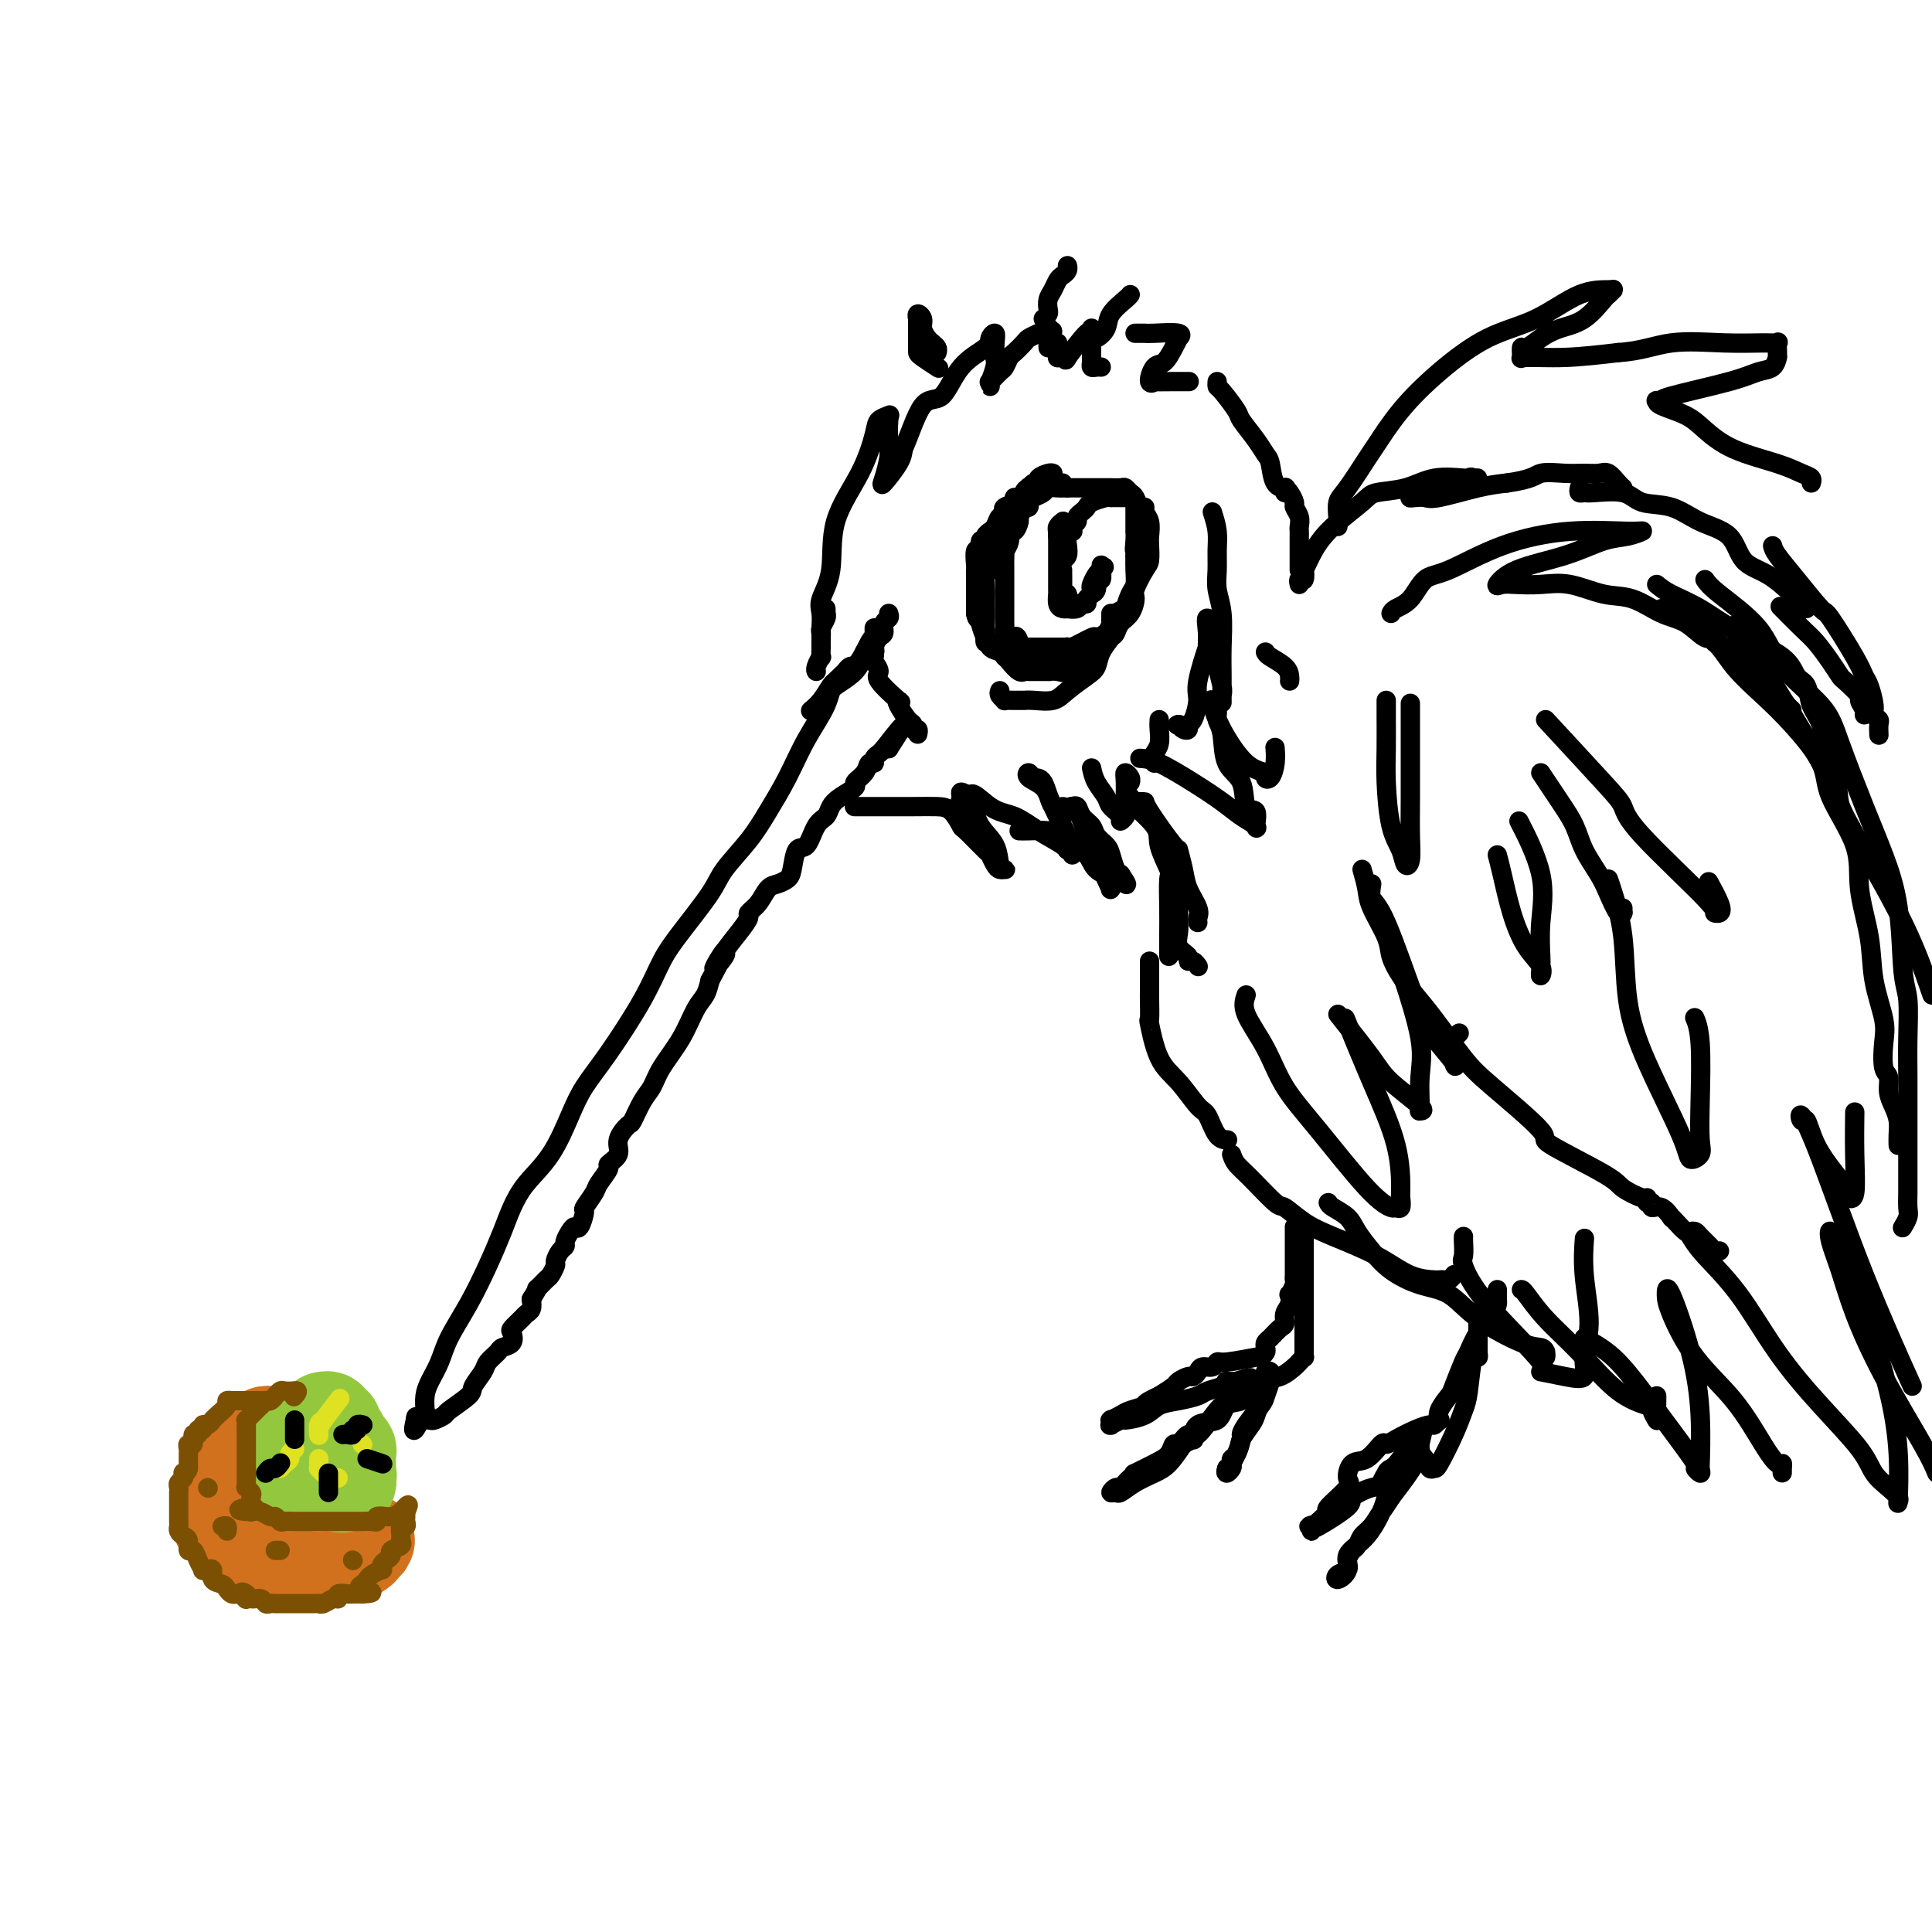 <svg viewBox='0 0 400 400' version='1.1' xmlns='http://www.w3.org/2000/svg' xmlns:xlink='http://www.w3.org/1999/xlink'><g fill='none' stroke='rgb(0,0,0)' stroke-width='4' stroke-linecap='round' stroke-linejoin='round'><path d='M181,133c-0.014,-0.429 -0.028,-0.857 0,-1c0.028,-0.143 0.098,-0.000 0,0c-0.098,0.000 -0.364,-0.141 -1,1c-0.636,1.141 -1.643,3.566 -3,5c-1.357,1.434 -3.066,1.877 -4,3c-0.934,1.123 -1.094,2.928 -2,5c-0.906,2.072 -2.557,4.413 -4,7c-1.443,2.587 -2.676,5.419 -4,8c-1.324,2.581 -2.738,4.909 -4,7c-1.262,2.091 -2.371,3.943 -4,6c-1.629,2.057 -3.776,4.319 -5,6c-1.224,1.681 -1.523,2.780 -3,5c-1.477,2.220 -4.132,5.562 -6,8c-1.868,2.438 -2.950,3.972 -4,6c-1.050,2.028 -2.068,4.551 -4,8c-1.932,3.449 -4.779,7.825 -7,11c-2.221,3.175 -3.817,5.149 -5,7c-1.183,1.851 -1.955,3.577 -3,6c-1.045,2.423 -2.365,5.541 -4,8c-1.635,2.459 -3.584,4.259 -5,6c-1.416,1.741 -2.298,3.424 -3,5c-0.702,1.576 -1.223,3.047 -2,5c-0.777,1.953 -1.808,4.389 -3,7c-1.192,2.611 -2.544,5.398 -4,8c-1.456,2.602 -3.017,5.018 -4,7c-0.983,1.982 -1.387,3.531 -2,5c-0.613,1.469 -1.434,2.857 -2,4c-0.566,1.143 -0.876,2.041 -1,3c-0.124,0.959 -0.062,1.980 0,3'/><path d='M88,292c-3.226,6.950 -2.291,3.327 -2,2c0.291,-1.327 -0.062,-0.356 0,0c0.062,0.356 0.540,0.096 1,0c0.460,-0.096 0.901,-0.029 1,0c0.099,0.029 -0.145,0.021 0,0c0.145,-0.021 0.680,-0.054 1,0c0.320,0.054 0.423,0.195 1,0c0.577,-0.195 1.626,-0.728 2,-1c0.374,-0.272 0.074,-0.285 1,-1c0.926,-0.715 3.078,-2.132 4,-3c0.922,-0.868 0.613,-1.189 1,-2c0.387,-0.811 1.470,-2.114 2,-3c0.530,-0.886 0.507,-1.355 1,-2c0.493,-0.645 1.503,-1.467 2,-2c0.497,-0.533 0.480,-0.776 1,-1c0.520,-0.224 1.578,-0.427 2,-1c0.422,-0.573 0.208,-1.515 0,-2c-0.208,-0.485 -0.409,-0.514 0,-1c0.409,-0.486 1.429,-1.429 2,-2c0.571,-0.571 0.692,-0.769 1,-1c0.308,-0.231 0.802,-0.495 1,-1c0.198,-0.505 0.099,-1.253 0,-2'/><path d='M110,269c2.128,-3.434 0.948,-2.018 1,-2c0.052,0.018 1.337,-1.361 2,-2c0.663,-0.639 0.703,-0.539 1,-1c0.297,-0.461 0.849,-1.485 1,-2c0.151,-0.515 -0.100,-0.523 0,-1c0.100,-0.477 0.552,-1.425 1,-2c0.448,-0.575 0.893,-0.778 1,-1c0.107,-0.222 -0.125,-0.463 0,-1c0.125,-0.537 0.606,-1.371 1,-2c0.394,-0.629 0.701,-1.054 1,-1c0.299,0.054 0.589,0.588 1,0c0.411,-0.588 0.941,-2.298 1,-3c0.059,-0.702 -0.354,-0.397 0,-1c0.354,-0.603 1.476,-2.114 2,-3c0.524,-0.886 0.450,-1.146 1,-2c0.550,-0.854 1.724,-2.303 2,-3c0.276,-0.697 -0.344,-0.642 0,-1c0.344,-0.358 1.653,-1.128 2,-2c0.347,-0.872 -0.269,-1.846 0,-3c0.269,-1.154 1.421,-2.488 2,-3c0.579,-0.512 0.584,-0.203 1,-1c0.416,-0.797 1.241,-2.699 2,-4c0.759,-1.301 1.450,-2.000 2,-3c0.550,-1.000 0.960,-2.301 2,-4c1.040,-1.699 2.712,-3.796 4,-6c1.288,-2.204 2.193,-4.517 3,-6c0.807,-1.483 1.516,-2.138 2,-3c0.484,-0.862 0.742,-1.931 1,-3'/><path d='M147,203c5.818,-10.770 1.865,-4.697 1,-3c-0.865,1.697 1.360,-0.984 2,-2c0.640,-1.016 -0.306,-0.368 0,-1c0.306,-0.632 1.864,-2.544 3,-4c1.136,-1.456 1.851,-2.456 2,-3c0.149,-0.544 -0.269,-0.632 0,-1c0.269,-0.368 1.224,-1.016 2,-2c0.776,-0.984 1.373,-2.303 2,-3c0.627,-0.697 1.284,-0.772 2,-1c0.716,-0.228 1.490,-0.611 2,-1c0.510,-0.389 0.756,-0.786 1,-2c0.244,-1.214 0.485,-3.245 1,-4c0.515,-0.755 1.305,-0.232 2,-1c0.695,-0.768 1.294,-2.825 2,-4c0.706,-1.175 1.518,-1.466 2,-2c0.482,-0.534 0.633,-1.311 1,-2c0.367,-0.689 0.948,-1.288 2,-2c1.052,-0.712 2.573,-1.535 3,-2c0.427,-0.465 -0.240,-0.572 0,-1c0.240,-0.428 1.388,-1.175 2,-2c0.612,-0.825 0.689,-1.727 1,-2c0.311,-0.273 0.857,0.081 1,0c0.143,-0.081 -0.115,-0.599 0,-1c0.115,-0.401 0.604,-0.686 1,-1c0.396,-0.314 0.698,-0.657 1,-1'/><path d='M183,155c6.167,-8.000 3.583,-4.000 1,0'/><path d='M184,155c0.167,0.000 0.083,0.000 0,0'/><path d='M170,132c0.004,0.151 0.009,0.303 0,0c-0.009,-0.303 -0.031,-1.060 0,-2c0.031,-0.940 0.115,-2.065 0,-3c-0.115,-0.935 -0.430,-1.682 0,-3c0.430,-1.318 1.606,-3.207 2,-6c0.394,-2.793 0.008,-6.489 1,-10c0.992,-3.511 3.362,-6.836 5,-10c1.638,-3.164 2.544,-6.166 3,-8c0.456,-1.834 0.463,-2.502 1,-3c0.537,-0.498 1.605,-0.828 2,-1c0.395,-0.172 0.117,-0.186 0,1c-0.117,1.186 -0.074,3.573 0,5c0.074,1.427 0.177,1.893 0,3c-0.177,1.107 -0.635,2.853 -1,4c-0.365,1.147 -0.637,1.693 0,1c0.637,-0.693 2.182,-2.627 3,-4c0.818,-1.373 0.909,-2.187 1,-3'/><path d='M187,93c1.326,-2.927 2.642,-7.246 4,-9c1.358,-1.754 2.760,-0.944 4,-2c1.240,-1.056 2.318,-3.977 4,-6c1.682,-2.023 3.967,-3.149 5,-4c1.033,-0.851 0.814,-1.429 1,-2c0.186,-0.571 0.778,-1.136 1,-1c0.222,0.136 0.074,0.974 0,2c-0.074,1.026 -0.072,2.241 0,3c0.072,0.759 0.216,1.061 0,2c-0.216,0.939 -0.792,2.516 -1,3c-0.208,0.484 -0.049,-0.126 0,0c0.049,0.126 -0.012,0.988 0,1c0.012,0.012 0.098,-0.827 0,-1c-0.098,-0.173 -0.378,0.320 0,0c0.378,-0.320 1.415,-1.451 2,-2c0.585,-0.549 0.719,-0.514 1,-1c0.281,-0.486 0.708,-1.492 1,-2c0.292,-0.508 0.450,-0.518 1,-1c0.550,-0.482 1.492,-1.436 2,-2c0.508,-0.564 0.581,-0.737 1,-1c0.419,-0.263 1.185,-0.617 2,-1c0.815,-0.383 1.681,-0.795 2,-1c0.319,-0.205 0.091,-0.201 0,0c-0.091,0.201 -0.046,0.601 0,1'/><path d='M217,69c1.856,-1.309 0.497,0.420 0,1c-0.497,0.580 -0.133,0.011 0,0c0.133,-0.011 0.036,0.535 0,1c-0.036,0.465 -0.010,0.847 0,1c0.010,0.153 0.005,0.076 0,0'/><path d='M219,71c0.001,0.340 0.003,0.680 0,1c-0.003,0.320 -0.010,0.620 0,1c0.010,0.380 0.037,0.839 0,1c-0.037,0.161 -0.140,0.024 0,0c0.140,-0.024 0.521,0.065 1,0c0.479,-0.065 1.057,-0.284 1,0c-0.057,0.284 -0.747,1.072 0,0c0.747,-1.072 2.932,-4.005 4,-5c1.068,-0.995 1.018,-0.053 1,0c-0.018,0.053 -0.005,-0.782 0,-1c0.005,-0.218 0.001,0.180 0,1c-0.001,0.820 0.003,2.062 0,3c-0.003,0.938 -0.011,1.572 0,2c0.011,0.428 0.042,0.651 0,1c-0.042,0.349 -0.155,0.826 0,1c0.155,0.174 0.580,0.047 1,0c0.420,-0.047 0.834,-0.013 1,0c0.166,0.013 0.083,0.007 0,0'/><path d='M194,73c0.092,-0.327 0.183,-0.654 0,-1c-0.183,-0.346 -0.641,-0.710 -1,-1c-0.359,-0.290 -0.618,-0.504 -1,-1c-0.382,-0.496 -0.887,-1.272 -1,-2c-0.113,-0.728 0.166,-1.408 0,-2c-0.166,-0.592 -0.776,-1.097 -1,-1c-0.224,0.097 -0.060,0.794 0,1c0.060,0.206 0.016,-0.080 0,0c-0.016,0.080 -0.004,0.528 0,1c0.004,0.472 0.001,0.970 0,1c-0.001,0.030 -0.001,-0.409 0,0c0.001,0.409 0.001,1.667 0,2c-0.001,0.333 -0.003,-0.257 0,0c0.003,0.257 0.012,1.362 0,2c-0.012,0.638 -0.044,0.810 0,1c0.044,0.190 0.166,0.397 1,1c0.834,0.603 2.381,1.601 3,2c0.619,0.399 0.309,0.200 0,0'/><path d='M216,66c0.416,-0.358 0.833,-0.715 1,-1c0.167,-0.285 0.086,-0.496 0,-1c-0.086,-0.504 -0.177,-1.301 0,-2c0.177,-0.699 0.622,-1.301 1,-2c0.378,-0.699 0.690,-1.494 1,-2c0.310,-0.506 0.619,-0.723 1,-1c0.381,-0.277 0.833,-0.613 1,-1c0.167,-0.387 0.048,-0.825 0,-1c-0.048,-0.175 -0.024,-0.088 0,0'/><path d='M226,71c-0.055,-0.465 -0.109,-0.930 0,-1c0.109,-0.070 0.383,0.254 1,0c0.617,-0.254 1.577,-1.087 2,-2c0.423,-0.913 0.309,-1.904 1,-3c0.691,-1.096 2.186,-2.295 3,-3c0.814,-0.705 0.947,-0.916 1,-1c0.053,-0.084 0.027,-0.042 0,0'/><path d='M235,69c0.329,0.002 0.659,0.005 1,0c0.341,-0.005 0.695,-0.017 1,0c0.305,0.017 0.563,0.062 2,0c1.437,-0.062 4.054,-0.230 5,0c0.946,0.230 0.223,0.857 0,1c-0.223,0.143 0.054,-0.199 0,0c-0.054,0.199 -0.441,0.939 -1,2c-0.559,1.061 -1.292,2.442 -2,3c-0.708,0.558 -1.393,0.293 -2,1c-0.607,0.707 -1.136,2.386 -1,3c0.136,0.614 0.937,0.165 1,0c0.063,-0.165 -0.612,-0.044 0,0c0.612,0.044 2.511,0.012 4,0c1.489,-0.012 2.568,-0.003 3,0c0.432,0.003 0.216,0.002 0,0'/><path d='M252,79c-0.025,0.422 -0.050,0.843 0,1c0.050,0.157 0.174,0.049 1,1c0.826,0.951 2.354,2.963 3,4c0.646,1.037 0.409,1.101 1,2c0.591,0.899 2.008,2.633 3,4c0.992,1.367 1.558,2.365 2,3c0.442,0.635 0.759,0.906 1,2c0.241,1.094 0.404,3.011 1,4c0.596,0.989 1.624,1.048 2,1c0.376,-0.048 0.101,-0.205 0,0c-0.101,0.205 -0.029,0.773 0,1c0.029,0.227 0.014,0.114 0,0'/><path d='M266,101c0.301,0.214 0.603,0.428 1,1c0.397,0.572 0.891,1.501 1,2c0.109,0.499 -0.167,0.567 0,1c0.167,0.433 0.777,1.229 1,2c0.223,0.771 0.060,1.516 0,2c-0.060,0.484 -0.016,0.707 0,1c0.016,0.293 0.004,0.656 0,1c-0.004,0.344 -0.001,0.670 0,1c0.001,0.330 0.000,0.666 0,1c-0.000,0.334 -0.000,0.668 0,1c0.000,0.332 0.000,0.664 0,1c-0.000,0.336 -0.000,0.678 0,1c0.000,0.322 0.000,0.625 0,1c-0.000,0.375 -0.000,0.821 0,1c0.000,0.179 0.000,0.089 0,0'/><path d='M181,130c0.000,0.303 0.000,0.606 0,1c-0.000,0.394 -0.000,0.879 0,1c0.000,0.121 0.000,-0.122 0,0c-0.000,0.122 -0.001,0.609 0,1c0.001,0.391 0.005,0.686 0,1c-0.005,0.314 -0.019,0.648 0,1c0.019,0.352 0.073,0.722 0,1c-0.073,0.278 -0.272,0.463 0,1c0.272,0.537 1.013,1.427 1,2c-0.013,0.573 -0.782,0.830 0,2c0.782,1.170 3.114,3.255 4,4c0.886,0.745 0.328,0.151 0,0c-0.328,-0.151 -0.424,0.141 0,1c0.424,0.859 1.367,2.287 2,3c0.633,0.713 0.954,0.713 1,1c0.046,0.287 -0.184,0.860 0,1c0.184,0.140 0.780,-0.155 1,0c0.220,0.155 0.063,0.758 0,1c-0.063,0.242 -0.031,0.121 0,0'/><path d='M171,126c0.008,0.439 0.016,0.877 0,1c-0.016,0.123 -0.057,-0.071 0,0c0.057,0.071 0.211,0.405 0,1c-0.211,0.595 -0.789,1.450 -1,2c-0.211,0.550 -0.057,0.797 0,1c0.057,0.203 0.016,0.364 0,1c-0.016,0.636 -0.008,1.746 0,2c0.008,0.254 0.016,-0.349 0,0c-0.016,0.349 -0.057,1.649 0,2c0.057,0.351 0.211,-0.246 0,0c-0.211,0.246 -0.788,1.335 -1,2c-0.212,0.665 -0.061,0.904 0,1c0.061,0.096 0.030,0.048 0,0'/><path d='M218,98c-0.190,-0.080 -0.380,-0.161 -1,0c-0.620,0.161 -1.668,0.562 -2,1c-0.332,0.438 0.054,0.912 0,1c-0.054,0.088 -0.546,-0.210 -1,0c-0.454,0.210 -0.868,0.929 -1,1c-0.132,0.071 0.019,-0.504 0,0c-0.019,0.504 -0.208,2.088 -1,3c-0.792,0.912 -2.188,1.153 -3,2c-0.812,0.847 -1.040,2.301 -1,3c0.040,0.699 0.347,0.644 0,1c-0.347,0.356 -1.347,1.124 -2,2c-0.653,0.876 -0.960,1.859 -1,3c-0.040,1.141 0.185,2.442 0,3c-0.185,0.558 -0.782,0.375 -1,1c-0.218,0.625 -0.059,2.057 0,3c0.059,0.943 0.018,1.398 0,2c-0.018,0.602 -0.013,1.351 0,2c0.013,0.649 0.034,1.199 0,2c-0.034,0.801 -0.122,1.854 0,3c0.122,1.146 0.453,2.384 1,3c0.547,0.616 1.309,0.610 2,1c0.691,0.390 1.311,1.176 2,2c0.689,0.824 1.447,1.685 2,2c0.553,0.315 0.901,0.084 1,0c0.099,-0.084 -0.050,-0.020 1,0c1.050,0.020 3.298,-0.003 4,0c0.702,0.003 -0.142,0.032 0,0c0.142,-0.032 1.269,-0.124 2,0c0.731,0.124 1.066,0.464 2,0c0.934,-0.464 2.467,-1.732 4,-3'/><path d='M225,136c2.738,-0.805 2.582,-1.317 3,-2c0.418,-0.683 1.409,-1.538 2,-2c0.591,-0.462 0.784,-0.530 1,-1c0.216,-0.470 0.457,-1.341 1,-2c0.543,-0.659 1.389,-1.106 2,-2c0.611,-0.894 0.987,-2.235 1,-3c0.013,-0.765 -0.337,-0.952 0,-2c0.337,-1.048 1.359,-2.956 2,-4c0.641,-1.044 0.900,-1.225 1,-2c0.100,-0.775 0.042,-2.145 0,-3c-0.042,-0.855 -0.067,-1.194 0,-2c0.067,-0.806 0.225,-2.079 0,-3c-0.225,-0.921 -0.834,-1.489 -1,-2c-0.166,-0.511 0.110,-0.964 0,-1c-0.110,-0.036 -0.606,0.344 -1,0c-0.394,-0.344 -0.687,-1.413 -1,-2c-0.313,-0.587 -0.644,-0.693 -1,-1c-0.356,-0.307 -0.735,-0.814 -1,-1c-0.265,-0.186 -0.417,-0.050 -1,0c-0.583,0.050 -1.598,0.013 -2,0c-0.402,-0.013 -0.190,-0.004 0,0c0.190,0.004 0.360,0.001 0,0c-0.360,-0.001 -1.249,-0.000 -2,0c-0.751,0.000 -1.364,0.000 -2,0c-0.636,-0.000 -1.295,-0.000 -2,0c-0.705,0.000 -1.457,0.000 -2,0c-0.543,-0.000 -0.877,-0.000 -1,0c-0.123,0.000 -0.035,0.000 0,0c0.035,-0.000 0.018,-0.000 0,0'/><path d='M221,101c-2.052,-0.003 -1.183,-0.012 -1,0c0.183,0.012 -0.319,0.044 -1,0c-0.681,-0.044 -1.540,-0.166 -2,0c-0.460,0.166 -0.520,0.619 -1,1c-0.480,0.381 -1.382,0.689 -2,1c-0.618,0.311 -0.954,0.626 -1,1c-0.046,0.374 0.199,0.806 0,1c-0.199,0.194 -0.841,0.151 -1,0c-0.159,-0.151 0.163,-0.410 0,0c-0.163,0.410 -0.813,1.488 -1,2c-0.187,0.512 0.090,0.457 0,1c-0.090,0.543 -0.546,1.685 -1,2c-0.454,0.315 -0.906,-0.196 -1,0c-0.094,0.196 0.171,1.099 0,2c-0.171,0.901 -0.778,1.801 -1,2c-0.222,0.199 -0.060,-0.303 0,0c0.060,0.303 0.016,1.411 0,2c-0.016,0.589 -0.004,0.658 0,1c0.004,0.342 0.001,0.957 0,1c-0.001,0.043 -0.000,-0.484 0,0c0.000,0.484 0.000,1.980 0,3c-0.000,1.020 -0.000,1.565 0,2c0.000,0.435 0.000,0.761 0,1c-0.000,0.239 -0.000,0.393 0,1c0.000,0.607 0.000,1.668 0,2c-0.000,0.332 -0.001,-0.066 0,0c0.001,0.066 0.003,0.595 0,1c-0.003,0.405 -0.011,0.686 0,1c0.011,0.314 0.041,0.661 0,1c-0.041,0.339 -0.155,0.668 0,1c0.155,0.332 0.577,0.666 1,1'/><path d='M209,132c0.162,3.359 0.566,0.756 1,0c0.434,-0.756 0.898,0.333 1,1c0.102,0.667 -0.159,0.911 0,1c0.159,0.089 0.737,0.024 1,0c0.263,-0.024 0.210,-0.006 1,0c0.790,0.006 2.422,0.001 3,0c0.578,-0.001 0.102,0.002 1,0c0.898,-0.002 3.169,-0.008 4,0c0.831,0.008 0.221,0.031 0,0c-0.221,-0.031 -0.053,-0.115 0,0c0.053,0.115 -0.010,0.431 1,0c1.010,-0.431 3.093,-1.607 4,-2c0.907,-0.393 0.637,-0.003 1,0c0.363,0.003 1.359,-0.382 2,-1c0.641,-0.618 0.927,-1.469 1,-2c0.073,-0.531 -0.069,-0.741 0,-1c0.069,-0.259 0.348,-0.568 1,-1c0.652,-0.432 1.677,-0.986 2,-1c0.323,-0.014 -0.057,0.513 0,0c0.057,-0.513 0.551,-2.065 1,-3c0.449,-0.935 0.852,-1.252 1,-2c0.148,-0.748 0.042,-1.928 0,-3c-0.042,-1.072 -0.021,-2.036 0,-3'/><path d='M235,115c0.928,-2.615 0.249,-1.153 0,-1c-0.249,0.153 -0.067,-1.004 0,-2c0.067,-0.996 0.018,-1.830 0,-2c-0.018,-0.170 -0.005,0.323 0,0c0.005,-0.323 0.002,-1.462 0,-2c-0.002,-0.538 -0.004,-0.473 0,-1c0.004,-0.527 0.012,-1.644 0,-2c-0.012,-0.356 -0.045,0.048 0,0c0.045,-0.048 0.167,-0.549 0,-1c-0.167,-0.451 -0.623,-0.853 -1,-1c-0.377,-0.147 -0.676,-0.039 -1,0c-0.324,0.039 -0.675,0.011 -1,0c-0.325,-0.011 -0.624,-0.004 -1,0c-0.376,0.004 -0.829,0.004 -1,0c-0.171,-0.004 -0.059,-0.012 0,0c0.059,0.012 0.066,0.045 0,0c-0.066,-0.045 -0.204,-0.167 -1,0c-0.796,0.167 -2.251,0.622 -3,1c-0.749,0.378 -0.793,0.678 -1,1c-0.207,0.322 -0.578,0.664 -1,1c-0.422,0.336 -0.897,0.664 -1,1c-0.103,0.336 0.165,0.681 0,1c-0.165,0.319 -0.762,0.613 -1,1c-0.238,0.387 -0.115,0.867 0,1c0.115,0.133 0.224,-0.080 0,0c-0.224,0.080 -0.782,0.455 -1,1c-0.218,0.545 -0.097,1.262 0,2c0.097,0.738 0.171,1.497 0,2c-0.171,0.503 -0.585,0.752 -1,1'/><path d='M220,116c-0.619,1.998 -0.166,1.992 0,2c0.166,0.008 0.044,0.029 0,0c-0.044,-0.029 -0.012,-0.109 0,0c0.012,0.109 0.002,0.408 0,1c-0.002,0.592 0.003,1.477 0,2c-0.003,0.523 -0.015,0.684 0,1c0.015,0.316 0.056,0.789 0,1c-0.056,0.211 -0.208,0.162 0,0c0.208,-0.162 0.777,-0.436 1,0c0.223,0.436 0.101,1.582 0,2c-0.101,0.418 -0.182,0.109 0,0c0.182,-0.109 0.627,-0.019 1,0c0.373,0.019 0.673,-0.033 1,0c0.327,0.033 0.680,0.151 1,0c0.320,-0.151 0.607,-0.570 1,-1c0.393,-0.430 0.894,-0.870 1,-1c0.106,-0.130 -0.182,0.049 0,0c0.182,-0.049 0.833,-0.325 1,-1c0.167,-0.675 -0.151,-1.749 0,-2c0.151,-0.251 0.773,0.321 1,0c0.227,-0.321 0.061,-1.533 0,-2c-0.061,-0.467 -0.016,-0.187 0,0c0.016,0.187 0.004,0.281 0,0c-0.004,-0.281 -0.001,-0.937 0,-1c0.001,-0.063 0.001,0.469 0,1'/><path d='M228,118c1.128,-1.114 0.447,-0.401 0,0c-0.447,0.401 -0.660,0.488 -1,1c-0.340,0.512 -0.808,1.448 -1,2c-0.192,0.552 -0.107,0.721 0,1c0.107,0.279 0.237,0.667 0,1c-0.237,0.333 -0.842,0.611 -1,1c-0.158,0.389 0.130,0.889 0,1c-0.130,0.111 -0.679,-0.166 -1,0c-0.321,0.166 -0.416,0.775 -1,1c-0.584,0.225 -1.659,0.067 -2,0c-0.341,-0.067 0.052,-0.042 0,0c-0.052,0.042 -0.550,0.100 -1,0c-0.450,-0.100 -0.853,-0.358 -1,-1c-0.147,-0.642 -0.039,-1.668 0,-2c0.039,-0.332 0.011,0.029 0,0c-0.011,-0.029 -0.003,-0.449 0,-1c0.003,-0.551 0.001,-1.233 0,-2c-0.001,-0.767 -0.000,-1.620 0,-2c0.000,-0.380 0.000,-0.287 0,-1c-0.000,-0.713 -0.000,-2.232 0,-3c0.000,-0.768 0.000,-0.784 0,-1c-0.000,-0.216 -0.000,-0.633 0,-1c0.000,-0.367 0.000,-0.683 0,-1'/><path d='M219,111c-0.159,-2.559 -0.056,-1.456 0,-1c0.056,0.456 0.067,0.267 0,0c-0.067,-0.267 -0.210,-0.610 0,-1c0.210,-0.390 0.774,-0.826 1,-1c0.226,-0.174 0.113,-0.087 0,0'/><path d='M218,99c-0.439,0.309 -0.878,0.618 -1,1c-0.122,0.382 0.072,0.838 0,1c-0.072,0.162 -0.412,0.030 -1,0c-0.588,-0.030 -1.426,0.044 -2,0c-0.574,-0.044 -0.885,-0.204 -1,0c-0.115,0.204 -0.033,0.773 0,1c0.033,0.227 0.016,0.114 0,0'/><path d='M181,132c0.006,0.312 0.012,0.623 0,1c-0.012,0.377 -0.042,0.819 0,1c0.042,0.181 0.156,0.100 0,0c-0.156,-0.100 -0.580,-0.219 -1,0c-0.420,0.219 -0.834,0.777 -1,1c-0.166,0.223 -0.083,0.112 0,0'/><path d='M177,167c-0.090,-0.000 -0.180,-0.000 0,0c0.180,0.000 0.631,0.000 1,0c0.369,-0.000 0.658,-0.000 1,0c0.342,0.000 0.738,0.001 1,0c0.262,-0.001 0.389,-0.003 2,0c1.611,0.003 4.705,0.011 7,0c2.295,-0.011 3.792,-0.041 5,0c1.208,0.041 2.127,0.153 3,1c0.873,0.847 1.701,2.430 2,3c0.299,0.570 0.069,0.128 1,1c0.931,0.872 3.024,3.057 4,4c0.976,0.943 0.837,0.645 1,1c0.163,0.355 0.629,1.362 1,2c0.371,0.638 0.648,0.905 1,1c0.352,0.095 0.778,0.018 1,0c0.222,-0.018 0.240,0.023 0,0c-0.240,-0.023 -0.737,-0.111 -1,-1c-0.263,-0.889 -0.291,-2.581 -1,-4c-0.709,-1.419 -2.101,-2.567 -3,-4c-0.899,-1.433 -1.307,-3.152 -2,-4c-0.693,-0.848 -1.670,-0.825 -2,-1c-0.330,-0.175 -0.012,-0.547 0,-1c0.012,-0.453 -0.282,-0.987 0,-1c0.282,-0.013 1.141,0.493 2,1'/><path d='M201,165c-0.111,-1.797 2.113,0.710 4,2c1.887,1.290 3.438,1.364 5,2c1.562,0.636 3.137,1.835 5,3c1.863,1.165 4.016,2.296 5,3c0.984,0.704 0.798,0.981 1,1c0.202,0.019 0.790,-0.220 1,0c0.210,0.220 0.041,0.901 0,1c-0.041,0.099 0.044,-0.382 0,-1c-0.044,-0.618 -0.219,-1.372 -1,-3c-0.781,-1.628 -2.169,-4.131 -3,-6c-0.831,-1.869 -1.106,-3.105 -2,-4c-0.894,-0.895 -2.405,-1.450 -3,-2c-0.595,-0.550 -0.272,-1.094 0,-1c0.272,0.094 0.493,0.828 1,1c0.507,0.172 1.299,-0.216 2,1c0.701,1.216 1.312,4.037 2,5c0.688,0.963 1.455,0.067 2,0c0.545,-0.067 0.870,0.695 1,1c0.130,0.305 0.065,0.152 0,0'/><path d='M226,159c0.210,0.975 0.419,1.951 1,3c0.581,1.049 1.532,2.173 2,3c0.468,0.827 0.451,1.357 1,2c0.549,0.643 1.664,1.399 2,2c0.336,0.601 -0.107,1.046 0,1c0.107,-0.046 0.765,-0.584 1,-1c0.235,-0.416 0.049,-0.710 0,-2c-0.049,-1.290 0.039,-3.575 0,-5c-0.039,-1.425 -0.206,-1.990 0,-2c0.206,-0.010 0.786,0.536 1,1c0.214,0.464 0.061,0.847 0,1c-0.061,0.153 -0.031,0.077 0,0'/><path d='M236,157c1.054,0.071 2.108,0.141 4,1c1.892,0.859 4.622,2.506 7,4c2.378,1.494 4.405,2.834 6,4c1.595,1.166 2.760,2.159 4,3c1.240,0.841 2.556,1.530 3,2c0.444,0.470 0.017,0.723 0,0c-0.017,-0.723 0.375,-2.420 0,-3c-0.375,-0.580 -1.516,-0.042 -2,-1c-0.484,-0.958 -0.311,-3.411 -1,-5c-0.689,-1.589 -2.241,-2.314 -3,-4c-0.759,-1.686 -0.726,-4.332 -1,-6c-0.274,-1.668 -0.854,-2.358 -1,-3c-0.146,-0.642 0.144,-1.237 0,-2c-0.144,-0.763 -0.721,-1.694 -1,-2c-0.279,-0.306 -0.261,0.012 0,1c0.261,0.988 0.766,2.645 2,5c1.234,2.355 3.196,5.407 5,7c1.804,1.593 3.450,1.726 4,2c0.550,0.274 0.004,0.689 0,1c-0.004,0.311 0.535,0.516 1,0c0.465,-0.516 0.856,-1.754 1,-3c0.144,-1.246 0.041,-2.499 0,-3c-0.041,-0.501 -0.021,-0.251 0,0'/><path d='M262,135c0.113,0.249 0.226,0.498 1,1c0.774,0.502 2.207,1.258 3,2c0.793,0.742 0.944,1.469 1,2c0.056,0.531 0.016,0.866 0,1c-0.016,0.134 -0.008,0.067 0,0'/><path d='M220,100c-0.330,-0.008 -0.660,-0.016 -1,0c-0.340,0.016 -0.690,0.056 -1,0c-0.310,-0.056 -0.581,-0.207 -1,0c-0.419,0.207 -0.987,0.772 -1,1c-0.013,0.228 0.530,0.118 0,0c-0.530,-0.118 -2.132,-0.243 -3,0c-0.868,0.243 -1.001,0.853 -1,1c0.001,0.147 0.136,-0.168 0,0c-0.136,0.168 -0.544,0.818 -1,1c-0.456,0.182 -0.958,-0.105 -1,0c-0.042,0.105 0.378,0.601 0,1c-0.378,0.399 -1.554,0.702 -2,1c-0.446,0.298 -0.162,0.592 0,1c0.162,0.408 0.202,0.932 0,1c-0.202,0.068 -0.647,-0.319 -1,0c-0.353,0.319 -0.615,1.344 -1,2c-0.385,0.656 -0.892,0.944 -1,1c-0.108,0.056 0.182,-0.120 0,0c-0.182,0.120 -0.837,0.537 -1,1c-0.163,0.463 0.167,0.972 0,1c-0.167,0.028 -0.829,-0.424 -1,0c-0.171,0.424 0.150,1.726 0,2c-0.150,0.274 -0.772,-0.480 -1,0c-0.228,0.480 -0.061,2.193 0,3c0.061,0.807 0.016,0.706 0,1c-0.016,0.294 -0.004,0.982 0,2c0.004,1.018 0.001,2.366 0,3c-0.001,0.634 -0.000,0.555 0,1c0.000,0.445 0.000,1.413 0,2c-0.000,0.587 -0.000,0.794 0,1'/><path d='M202,127c0.243,1.763 0.849,1.170 1,1c0.151,-0.170 -0.154,0.083 0,1c0.154,0.917 0.766,2.497 1,3c0.234,0.503 0.091,-0.073 0,0c-0.091,0.073 -0.130,0.794 0,1c0.130,0.206 0.429,-0.102 1,0c0.571,0.102 1.413,0.616 2,1c0.587,0.384 0.918,0.639 1,1c0.082,0.361 -0.087,0.829 0,1c0.087,0.171 0.428,0.046 1,0c0.572,-0.046 1.374,-0.012 2,0c0.626,0.012 1.075,0.003 1,0c-0.075,-0.003 -0.675,-0.001 0,0c0.675,0.001 2.624,0.000 4,0c1.376,-0.000 2.178,-0.000 3,0c0.822,0.000 1.663,0.000 2,0c0.337,-0.000 0.168,-0.000 0,0'/><path d='M177,138c0.089,0.024 0.178,0.048 0,0c-0.178,-0.048 -0.624,-0.169 -1,0c-0.376,0.169 -0.681,0.629 -1,1c-0.319,0.371 -0.653,0.653 -1,1c-0.347,0.347 -0.706,0.759 -1,1c-0.294,0.241 -0.522,0.312 -1,1c-0.478,0.688 -1.206,1.993 -2,3c-0.794,1.007 -1.656,1.716 -2,2c-0.344,0.284 -0.172,0.142 0,0'/><path d='M211,172c0.473,0.017 0.946,0.034 2,0c1.054,-0.034 2.690,-0.118 4,0c1.310,0.118 2.296,0.440 3,1c0.704,0.560 1.127,1.359 2,2c0.873,0.641 2.195,1.124 3,2c0.805,0.876 1.092,2.144 2,3c0.908,0.856 2.438,1.299 3,2c0.562,0.701 0.155,1.658 0,2c-0.155,0.342 -0.059,0.068 0,0c0.059,-0.068 0.080,0.070 0,0c-0.080,-0.070 -0.259,-0.348 -1,-2c-0.741,-1.652 -2.042,-4.677 -3,-7c-0.958,-2.323 -1.574,-3.945 -2,-5c-0.426,-1.055 -0.662,-1.545 -1,-2c-0.338,-0.455 -0.777,-0.876 -1,-1c-0.223,-0.124 -0.230,0.050 0,0c0.230,-0.050 0.695,-0.322 1,0c0.305,0.322 0.449,1.240 1,2c0.551,0.760 1.510,1.363 2,2c0.490,0.637 0.513,1.309 1,2c0.487,0.691 1.440,1.402 2,2c0.560,0.598 0.728,1.084 1,2c0.272,0.916 0.649,2.262 1,3c0.351,0.738 0.675,0.869 1,1'/><path d='M232,181c1.774,2.619 1.208,2.167 1,2c-0.208,-0.167 -0.060,-0.048 0,0c0.060,0.048 0.030,0.024 0,0'/><path d='M236,166c0.455,-0.015 0.910,-0.031 1,0c0.090,0.031 -0.184,0.107 1,2c1.184,1.893 3.827,5.603 5,7c1.173,1.397 0.874,0.482 1,1c0.126,0.518 0.675,2.468 1,4c0.325,1.532 0.427,2.645 1,4c0.573,1.355 1.618,2.951 2,4c0.382,1.049 0.103,1.552 0,2c-0.103,0.448 -0.029,0.842 0,1c0.029,0.158 0.015,0.079 0,0'/><path d='M269,121c-0.110,-0.490 -0.221,-0.980 0,-1c0.221,-0.020 0.773,0.429 1,0c0.227,-0.429 0.131,-1.736 0,-2c-0.131,-0.264 -0.295,0.514 0,0c0.295,-0.514 1.050,-2.322 2,-4c0.950,-1.678 2.096,-3.228 4,-5c1.904,-1.772 4.566,-3.767 6,-5c1.434,-1.233 1.641,-1.703 3,-2c1.359,-0.297 3.872,-0.419 6,-1c2.128,-0.581 3.873,-1.619 6,-2c2.127,-0.381 4.635,-0.104 6,0c1.365,0.104 1.585,0.036 2,0c0.415,-0.036 1.025,-0.038 1,0c-0.025,0.038 -0.684,0.118 -1,0c-0.316,-0.118 -0.289,-0.434 -1,0c-0.711,0.434 -2.160,1.619 -4,2c-1.840,0.381 -4.070,-0.042 -5,0c-0.930,0.042 -0.560,0.549 -1,1c-0.440,0.451 -1.690,0.846 -2,1c-0.310,0.154 0.320,0.066 1,0c0.680,-0.066 1.409,-0.110 2,0c0.591,0.110 1.044,0.376 3,0c1.956,-0.376 5.416,-1.393 8,-2c2.584,-0.607 4.292,-0.803 6,-1'/><path d='M312,100c5.513,-0.763 5.795,-1.670 7,-2c1.205,-0.330 3.335,-0.082 5,0c1.665,0.082 2.867,-0.002 4,0c1.133,0.002 2.199,0.092 3,0c0.801,-0.092 1.339,-0.364 2,0c0.661,0.364 1.445,1.366 2,2c0.555,0.634 0.880,0.902 1,1c0.120,0.098 0.034,0.028 0,0c-0.034,-0.028 -0.017,-0.014 0,0'/><path d='M327,101c-0.095,0.427 -0.191,0.854 0,1c0.191,0.146 0.668,0.012 1,0c0.332,-0.012 0.519,0.097 2,0c1.481,-0.097 4.256,-0.401 6,0c1.744,0.401 2.457,1.508 4,2c1.543,0.492 3.916,0.371 6,1c2.084,0.629 3.878,2.010 6,3c2.122,0.990 4.571,1.588 6,3c1.429,1.412 1.837,3.636 3,5c1.163,1.364 3.082,1.868 5,3c1.918,1.132 3.834,2.891 5,4c1.166,1.109 1.583,1.568 2,2c0.417,0.432 0.833,0.838 1,1c0.167,0.162 0.083,0.081 0,0'/><path d='M369,126c-0.382,-0.388 -0.764,-0.776 0,0c0.764,0.776 2.675,2.717 4,4c1.325,1.283 2.065,1.910 3,3c0.935,1.090 2.064,2.644 3,4c0.936,1.356 1.680,2.513 2,3c0.320,0.487 0.215,0.302 1,1c0.785,0.698 2.459,2.278 3,3c0.541,0.722 -0.051,0.585 0,1c0.051,0.415 0.744,1.381 1,2c0.256,0.619 0.073,0.891 0,1c-0.073,0.109 -0.037,0.054 0,0'/><path d='M277,109c-0.008,-0.388 -0.016,-0.776 0,-1c0.016,-0.224 0.057,-0.283 0,-1c-0.057,-0.717 -0.213,-2.093 0,-3c0.213,-0.907 0.793,-1.345 2,-3c1.207,-1.655 3.039,-4.526 4,-6c0.961,-1.474 1.051,-1.550 2,-3c0.949,-1.450 2.758,-4.273 5,-7c2.242,-2.727 4.916,-5.357 8,-8c3.084,-2.643 6.579,-5.298 10,-7c3.421,-1.702 6.770,-2.452 10,-4c3.230,-1.548 6.343,-3.893 9,-5c2.657,-1.107 4.859,-0.977 6,-1c1.141,-0.023 1.222,-0.200 1,0c-0.222,0.200 -0.748,0.777 -1,1c-0.252,0.223 -0.232,0.092 -1,1c-0.768,0.908 -2.325,2.854 -4,4c-1.675,1.146 -3.467,1.492 -5,2c-1.533,0.508 -2.805,1.180 -4,2c-1.195,0.820 -2.313,1.790 -3,2c-0.687,0.210 -0.944,-0.339 -1,0c-0.056,0.339 0.088,1.565 0,2c-0.088,0.435 -0.408,0.079 1,0c1.408,-0.079 4.545,0.120 8,0c3.455,-0.120 7.227,-0.560 11,-1'/><path d='M335,73c4.880,-0.299 7.581,-1.546 11,-2c3.419,-0.454 7.557,-0.115 11,0c3.443,0.115 6.190,0.007 8,0c1.810,-0.007 2.681,0.087 3,0c0.319,-0.087 0.084,-0.356 0,0c-0.084,0.356 -0.017,1.338 0,2c0.017,0.662 -0.017,1.005 0,1c0.017,-0.005 0.084,-0.359 0,0c-0.084,0.359 -0.319,1.431 -1,2c-0.681,0.569 -1.808,0.636 -3,1c-1.192,0.364 -2.449,1.025 -6,2c-3.551,0.975 -9.397,2.264 -12,3c-2.603,0.736 -1.964,0.921 -2,1c-0.036,0.079 -0.749,0.054 -1,0c-0.251,-0.054 -0.042,-0.135 0,0c0.042,0.135 -0.082,0.487 1,1c1.082,0.513 3.371,1.188 5,2c1.629,0.812 2.598,1.761 4,3c1.402,1.239 3.237,2.766 6,4c2.763,1.234 6.453,2.173 9,3c2.547,0.827 3.951,1.541 5,2c1.049,0.459 1.744,0.662 2,1c0.256,0.338 0.073,0.811 0,1c-0.073,0.189 -0.037,0.095 0,0'/><path d='M288,127c0.151,-0.310 0.302,-0.621 1,-1c0.698,-0.379 1.944,-0.827 3,-2c1.056,-1.173 1.921,-3.070 3,-4c1.079,-0.930 2.372,-0.891 5,-2c2.628,-1.109 6.591,-3.366 11,-5c4.409,-1.634 9.263,-2.647 14,-3c4.737,-0.353 9.357,-0.047 12,0c2.643,0.047 3.309,-0.165 3,0c-0.309,0.165 -1.593,0.707 -3,1c-1.407,0.293 -2.935,0.338 -5,1c-2.065,0.662 -4.665,1.943 -8,3c-3.335,1.057 -7.405,1.892 -10,3c-2.595,1.108 -3.716,2.491 -4,3c-0.284,0.509 0.267,0.144 1,0c0.733,-0.144 1.646,-0.066 3,0c1.354,0.066 3.148,0.119 5,0c1.852,-0.119 3.762,-0.409 6,0c2.238,0.409 4.805,1.519 7,2c2.195,0.481 4.017,0.335 6,1c1.983,0.665 4.125,2.142 6,3c1.875,0.858 3.482,1.096 5,2c1.518,0.904 2.947,2.474 4,3c1.053,0.526 1.729,0.007 2,0c0.271,-0.007 0.135,0.496 0,1'/><path d='M355,133c2.833,1.500 1.417,0.750 0,0'/><path d='M355,133c0.311,-0.104 0.622,-0.207 2,1c1.378,1.207 3.823,3.725 5,5c1.177,1.275 1.086,1.309 2,2c0.914,0.691 2.833,2.041 4,3c1.167,0.959 1.584,1.527 2,2c0.416,0.473 0.833,0.849 1,1c0.167,0.151 0.083,0.075 0,0'/><path d='M367,113c0.115,0.460 0.230,0.920 1,2c0.770,1.080 2.195,2.779 4,5c1.805,2.221 3.989,4.963 5,6c1.011,1.037 0.849,0.368 2,2c1.151,1.632 3.614,5.565 5,8c1.386,2.435 1.696,3.374 2,4c0.304,0.626 0.603,0.940 1,2c0.397,1.060 0.891,2.866 1,4c0.109,1.134 -0.167,1.597 0,2c0.167,0.403 0.777,0.747 1,1c0.223,0.253 0.060,0.414 0,1c-0.060,0.586 -0.017,1.596 0,2c0.017,0.404 0.009,0.202 0,0'/><path d='M244,178c0.000,0.402 0.000,0.805 0,1c-0.000,0.195 -0.000,0.184 0,1c0.000,0.816 0.000,2.460 0,3c-0.000,0.540 -0.000,-0.025 0,0c0.000,0.025 0.000,0.641 0,1c-0.000,0.359 -0.000,0.463 0,1c0.000,0.537 0.001,1.508 0,2c-0.001,0.492 -0.002,0.506 0,1c0.002,0.494 0.008,1.470 0,2c-0.008,0.530 -0.031,0.615 0,1c0.031,0.385 0.116,1.069 0,2c-0.116,0.931 -0.434,2.110 0,3c0.434,0.890 1.619,1.493 2,2c0.381,0.507 -0.042,0.919 0,1c0.042,0.081 0.550,-0.171 1,0c0.450,0.171 0.843,0.763 1,1c0.157,0.237 0.079,0.118 0,0'/><path d='M238,199c-0.000,0.240 -0.000,0.481 0,1c0.000,0.519 0.000,1.318 0,2c-0.000,0.682 -0.001,1.249 0,2c0.001,0.751 0.005,1.688 0,2c-0.005,0.312 -0.018,-0.001 0,1c0.018,1.001 0.067,3.316 0,4c-0.067,0.684 -0.250,-0.261 0,1c0.250,1.261 0.934,4.730 2,7c1.066,2.270 2.514,3.340 4,5c1.486,1.660 3.011,3.909 4,5c0.989,1.091 1.442,1.024 2,2c0.558,0.976 1.222,2.993 2,4c0.778,1.007 1.671,1.002 2,1c0.329,-0.002 0.094,-0.001 0,0c-0.094,0.001 -0.047,0.000 0,0'/><path d='M255,239c0.225,0.654 0.449,1.309 1,2c0.551,0.691 1.427,1.419 3,3c1.573,1.581 3.843,4.014 5,5c1.157,0.986 1.200,0.523 2,1c0.800,0.477 2.358,1.893 4,3c1.642,1.107 3.367,1.904 6,3c2.633,1.096 6.173,2.489 9,4c2.827,1.511 4.942,3.138 7,4c2.058,0.862 4.058,0.959 5,1c0.942,0.041 0.827,0.025 1,0c0.173,-0.025 0.634,-0.058 1,0c0.366,0.058 0.637,0.208 1,0c0.363,-0.208 0.818,-0.774 1,-1c0.182,-0.226 0.091,-0.113 0,0'/><path d='M258,206c-0.370,1.091 -0.739,2.182 0,4c0.739,1.818 2.587,4.361 4,7c1.413,2.639 2.392,5.372 4,8c1.608,2.628 3.846,5.151 7,9c3.154,3.849 7.223,9.024 10,12c2.777,2.976 4.261,3.753 5,4c0.739,0.247 0.734,-0.035 1,0c0.266,0.035 0.804,0.386 1,0c0.196,-0.386 0.052,-1.510 0,-2c-0.052,-0.490 -0.011,-0.347 0,-2c0.011,-1.653 -0.007,-5.103 -1,-9c-0.993,-3.897 -2.960,-8.242 -5,-13c-2.040,-4.758 -4.154,-9.931 -5,-12c-0.846,-2.069 -0.423,-1.035 0,0'/><path d='M277,210c2.688,3.382 5.375,6.763 7,9c1.625,2.237 2.186,3.328 4,5c1.814,1.672 4.881,3.925 6,5c1.119,1.075 0.289,0.973 0,1c-0.289,0.027 -0.036,0.184 0,-1c0.036,-1.184 -0.145,-3.709 0,-6c0.145,-2.291 0.616,-4.348 0,-8c-0.616,-3.652 -2.319,-8.901 -3,-11c-0.681,-2.099 -0.341,-1.050 0,0'/><path d='M284,183c-0.181,1.132 -0.363,2.265 0,3c0.363,0.735 1.270,1.073 3,5c1.730,3.927 4.282,11.444 6,16c1.718,4.556 2.603,6.150 4,8c1.397,1.850 3.306,3.956 4,5c0.694,1.044 0.172,1.026 0,0c-0.172,-1.026 0.005,-3.058 0,-4c-0.005,-0.942 -0.194,-0.792 0,-1c0.194,-0.208 0.770,-0.774 1,-1c0.230,-0.226 0.115,-0.113 0,0'/><path d='M282,180c0.395,1.394 0.791,2.788 1,4c0.209,1.212 0.233,2.242 1,4c0.767,1.758 2.278,4.244 3,6c0.722,1.756 0.654,2.780 1,4c0.346,1.220 1.106,2.635 2,4c0.894,1.365 1.920,2.682 3,4c1.080,1.318 2.212,2.639 4,5c1.788,2.361 4.230,5.763 6,8c1.770,2.237 2.867,3.309 6,6c3.133,2.691 8.304,7.002 10,9c1.696,1.998 -0.081,1.683 2,3c2.081,1.317 8.021,4.266 11,6c2.979,1.734 2.999,2.253 4,3c1.001,0.747 2.985,1.721 4,2c1.015,0.279 1.062,-0.138 1,0c-0.062,0.138 -0.233,0.829 0,1c0.233,0.171 0.871,-0.179 1,0c0.129,0.179 -0.251,0.887 0,1c0.251,0.113 1.132,-0.369 2,0c0.868,0.369 1.724,1.587 2,2c0.276,0.413 -0.028,0.019 0,0c0.028,-0.019 0.388,0.337 1,1c0.612,0.663 1.477,1.634 2,2c0.523,0.366 0.703,0.126 1,0c0.297,-0.126 0.710,-0.139 1,0c0.290,0.139 0.456,0.429 1,1c0.544,0.571 1.465,1.421 2,2c0.535,0.579 0.682,0.887 1,1c0.318,0.113 0.805,0.032 1,0c0.195,-0.032 0.097,-0.016 0,0'/><path d='M310,177c0.263,0.969 0.526,1.939 1,4c0.474,2.061 1.160,5.215 2,8c0.840,2.785 1.833,5.202 3,7c1.167,1.798 2.509,2.977 3,4c0.491,1.023 0.130,1.891 0,2c-0.130,0.109 -0.031,-0.541 0,-1c0.031,-0.459 -0.007,-0.727 0,-1c0.007,-0.273 0.057,-0.551 0,-2c-0.057,-1.449 -0.221,-4.069 0,-7c0.221,-2.931 0.829,-6.174 0,-10c-0.829,-3.826 -3.094,-8.236 -4,-10c-0.906,-1.764 -0.453,-0.882 0,0'/><path d='M319,160c1.390,2.087 2.781,4.174 4,6c1.219,1.826 2.267,3.390 3,5c0.733,1.610 1.153,3.265 2,5c0.847,1.735 2.122,3.551 3,5c0.878,1.449 1.360,2.533 2,4c0.640,1.467 1.440,3.318 2,4c0.560,0.682 0.882,0.197 1,0c0.118,-0.197 0.032,-0.104 0,0c-0.032,0.104 -0.008,0.220 0,0c0.008,-0.220 0.002,-0.777 0,-1c-0.002,-0.223 -0.001,-0.111 0,0'/><path d='M320,149c4.638,5.011 9.277,10.022 12,13c2.723,2.978 3.532,3.923 4,5c0.468,1.077 0.597,2.285 4,6c3.403,3.715 10.081,9.937 13,13c2.919,3.063 2.078,2.967 2,3c-0.078,0.033 0.608,0.194 1,0c0.392,-0.194 0.490,-0.745 0,-2c-0.490,-1.255 -1.569,-3.216 -2,-4c-0.431,-0.784 -0.216,-0.392 0,0'/><path d='M287,145c-0.004,0.624 -0.008,1.247 0,3c0.008,1.753 0.029,4.635 0,7c-0.029,2.365 -0.109,4.213 0,7c0.109,2.787 0.407,6.512 1,9c0.593,2.488 1.479,3.738 2,5c0.521,1.262 0.675,2.537 1,3c0.325,0.463 0.819,0.113 1,-1c0.181,-1.113 0.048,-2.989 0,-5c-0.048,-2.011 -0.013,-4.158 0,-8c0.013,-3.842 0.003,-9.381 0,-13c-0.003,-3.619 -0.001,-5.320 0,-6c0.001,-0.680 0.000,-0.340 0,0'/><path d='M344,126c0.052,-0.001 0.104,-0.002 2,1c1.896,1.002 5.637,3.008 8,5c2.363,1.992 3.350,3.970 5,6c1.650,2.030 3.963,4.112 6,6c2.037,1.888 3.798,3.582 6,6c2.202,2.418 4.846,5.561 6,8c1.154,2.439 0.819,4.176 2,7c1.181,2.824 3.879,6.737 5,10c1.121,3.263 0.665,5.876 1,9c0.335,3.124 1.462,6.760 2,10c0.538,3.240 0.488,6.085 1,9c0.512,2.915 1.586,5.900 2,8c0.414,2.100 0.166,3.314 0,5c-0.166,1.686 -0.251,3.844 0,5c0.251,1.156 0.838,1.310 1,2c0.162,0.690 -0.100,1.916 0,3c0.100,1.084 0.563,2.028 1,3c0.437,0.972 0.849,1.973 1,3c0.151,1.027 0.040,2.079 0,3c-0.040,0.921 -0.011,1.709 0,2c0.011,0.291 0.003,0.083 0,0c-0.003,-0.083 -0.002,-0.042 0,0'/><path d='M333,182c0.208,0.567 0.417,1.134 1,3c0.583,1.866 1.541,5.030 2,9c0.459,3.970 0.418,8.746 1,13c0.582,4.254 1.788,7.985 4,13c2.212,5.015 5.430,11.314 7,15c1.570,3.686 1.494,4.759 2,5c0.506,0.241 1.596,-0.349 2,-1c0.404,-0.651 0.122,-1.362 0,-3c-0.122,-1.638 -0.084,-4.202 0,-8c0.084,-3.798 0.215,-8.830 0,-12c-0.215,-3.170 -0.776,-4.477 -1,-5c-0.224,-0.523 -0.112,-0.261 0,0'/><path d='M353,120c0.455,0.664 0.910,1.328 3,3c2.090,1.672 5.815,4.352 8,7c2.185,2.648 2.828,5.264 5,8c2.172,2.736 5.871,5.592 8,8c2.129,2.408 2.689,4.367 4,8c1.311,3.633 3.374,8.940 5,13c1.626,4.060 2.814,6.873 4,10c1.186,3.127 2.370,6.567 3,11c0.630,4.433 0.705,9.860 1,13c0.295,3.140 0.811,3.993 1,6c0.189,2.007 0.051,5.167 0,8c-0.051,2.833 -0.013,5.338 0,8c0.013,2.662 0.003,5.479 0,8c-0.003,2.521 0.000,4.744 0,7c-0.000,2.256 -0.004,4.545 0,6c0.004,1.455 0.015,2.075 0,3c-0.015,0.925 -0.056,2.155 0,3c0.056,0.845 0.207,1.304 0,2c-0.207,0.696 -0.774,1.627 -1,2c-0.226,0.373 -0.113,0.186 0,0'/><path d='M275,249c0.125,0.262 0.250,0.524 1,1c0.750,0.476 2.124,1.168 3,2c0.876,0.832 1.255,1.806 2,3c0.745,1.194 1.857,2.607 3,4c1.143,1.393 2.319,2.766 4,4c1.681,1.234 3.869,2.330 6,3c2.131,0.670 4.207,0.914 6,2c1.793,1.086 3.304,3.014 6,5c2.696,1.986 6.579,4.031 9,5c2.421,0.969 3.381,0.862 4,1c0.619,0.138 0.898,0.522 1,1c0.102,0.478 0.027,1.052 0,1c-0.027,-0.052 -0.008,-0.729 0,-1c0.008,-0.271 0.004,-0.135 0,0'/><path d='M315,267c0.130,0.010 0.259,0.020 1,1c0.741,0.980 2.092,2.930 4,5c1.908,2.070 4.371,4.261 7,7c2.629,2.739 5.422,6.025 8,8c2.578,1.975 4.939,2.638 6,3c1.061,0.362 0.820,0.423 1,1c0.180,0.577 0.780,1.671 1,2c0.220,0.329 0.059,-0.108 0,-1c-0.059,-0.892 -0.016,-2.240 0,-3c0.016,-0.760 0.005,-0.931 0,-1c-0.005,-0.069 -0.002,-0.034 0,0'/><path d='M350,256c0.661,1.076 1.322,2.153 3,4c1.678,1.847 4.374,4.465 7,8c2.626,3.535 5.182,7.986 8,12c2.818,4.014 5.897,7.590 9,11c3.103,3.410 6.229,6.654 8,9c1.771,2.346 2.187,3.794 3,5c0.813,1.206 2.023,2.169 3,3c0.977,0.831 1.722,1.529 2,2c0.278,0.471 0.088,0.715 0,1c-0.088,0.285 -0.075,0.612 0,-1c0.075,-1.612 0.213,-5.162 0,-9c-0.213,-3.838 -0.777,-7.964 -2,-13c-1.223,-5.036 -3.107,-10.983 -5,-16c-1.893,-5.017 -3.796,-9.103 -5,-12c-1.204,-2.897 -1.709,-4.604 -2,-5c-0.291,-0.396 -0.370,0.519 0,2c0.370,1.481 1.187,3.530 2,6c0.813,2.470 1.620,5.363 3,9c1.380,3.637 3.333,8.018 6,13c2.667,4.982 6.048,10.566 8,14c1.952,3.434 2.476,4.717 3,6'/><path d='M395,285c0.778,1.726 1.557,3.452 0,0c-1.557,-3.452 -5.448,-12.081 -9,-21c-3.552,-8.919 -6.765,-18.127 -9,-24c-2.235,-5.873 -3.491,-8.410 -4,-9c-0.509,-0.590 -0.272,0.766 0,1c0.272,0.234 0.580,-0.656 1,0c0.420,0.656 0.954,2.857 2,5c1.046,2.143 2.606,4.226 4,6c1.394,1.774 2.622,3.238 3,4c0.378,0.762 -0.095,0.823 0,1c0.095,0.177 0.757,0.470 1,-1c0.243,-1.470 0.065,-4.703 0,-8c-0.065,-3.297 -0.019,-6.656 0,-8c0.019,-1.344 0.009,-0.672 0,0'/><path d='M360,130c0.352,1.580 0.704,3.161 0,2c-0.704,-1.161 -2.465,-5.062 1,0c3.465,5.062 12.156,19.089 16,26c3.844,6.911 2.843,6.707 5,11c2.157,4.293 7.474,13.084 11,20c3.526,6.916 5.263,11.958 7,17'/><path d='M328,277c1.997,1.085 3.994,2.170 6,4c2.006,1.830 4.019,4.404 6,7c1.981,2.596 3.928,5.215 6,8c2.072,2.785 4.268,5.735 5,7c0.732,1.265 -0.000,0.844 0,1c0.000,0.156 0.733,0.890 1,1c0.267,0.110 0.068,-0.403 0,-1c-0.068,-0.597 -0.004,-1.279 0,-1c0.004,0.279 -0.052,1.520 0,0c0.052,-1.520 0.210,-5.801 0,-10c-0.210,-4.199 -0.790,-8.317 -2,-13c-1.210,-4.683 -3.049,-9.930 -4,-12c-0.951,-2.070 -1.013,-0.963 -1,0c0.013,0.963 0.101,1.782 1,4c0.899,2.218 2.609,5.833 5,9c2.391,3.167 5.464,5.884 8,9c2.536,3.116 4.536,6.629 6,9c1.464,2.371 2.392,3.598 3,4c0.608,0.402 0.895,-0.022 1,0c0.105,0.022 0.028,0.490 0,1c-0.028,0.510 -0.008,1.060 0,1c0.008,-0.060 0.002,-0.732 0,-1c-0.002,-0.268 -0.001,-0.134 0,0'/><path d='M268,254c0.000,0.380 0.000,0.760 0,1c-0.000,0.240 -0.000,0.341 0,1c0.000,0.659 0.001,1.877 0,3c-0.001,1.123 -0.004,2.151 0,3c0.004,0.849 0.015,1.518 0,2c-0.015,0.482 -0.055,0.776 0,1c0.055,0.224 0.207,0.377 0,1c-0.207,0.623 -0.773,1.715 -1,2c-0.227,0.285 -0.115,-0.237 0,0c0.115,0.237 0.235,1.233 0,2c-0.235,0.767 -0.823,1.305 -1,2c-0.177,0.695 0.057,1.548 0,2c-0.057,0.452 -0.407,0.502 -1,1c-0.593,0.498 -1.431,1.444 -2,2c-0.569,0.556 -0.871,0.724 -1,1c-0.129,0.276 -0.085,0.661 0,1c0.085,0.339 0.212,0.631 0,1c-0.212,0.369 -0.764,0.816 -1,1c-0.236,0.184 -0.156,0.106 0,0c0.156,-0.106 0.389,-0.239 -1,0c-1.389,0.239 -4.399,0.851 -6,1c-1.601,0.149 -1.791,-0.166 -2,0c-0.209,0.166 -0.436,0.814 -1,1c-0.564,0.186 -1.465,-0.091 -2,0c-0.535,0.091 -0.705,0.548 -1,1c-0.295,0.452 -0.714,0.897 -1,1c-0.286,0.103 -0.437,-0.137 -1,0c-0.563,0.137 -1.536,0.652 -2,1c-0.464,0.348 -0.418,0.528 -1,1c-0.582,0.472 -1.791,1.236 -3,2'/><path d='M240,289c-3.925,1.796 -2.736,1.788 -3,2c-0.264,0.212 -1.980,0.646 -3,1c-1.020,0.354 -1.345,0.630 -2,1c-0.655,0.370 -1.640,0.835 -2,1c-0.360,0.165 -0.096,0.030 0,0c0.096,-0.030 0.024,0.046 0,0c-0.024,-0.046 0.001,-0.212 0,0c-0.001,0.212 -0.028,0.804 0,1c0.028,0.196 0.111,-0.002 0,0c-0.111,0.002 -0.418,0.204 0,0c0.418,-0.204 1.559,-0.814 2,-1c0.441,-0.186 0.181,0.052 1,0c0.819,-0.052 2.718,-0.395 4,-1c1.282,-0.605 1.947,-1.471 3,-2c1.053,-0.529 2.493,-0.720 4,-1c1.507,-0.280 3.082,-0.649 4,-1c0.918,-0.351 1.181,-0.682 2,-1c0.819,-0.318 2.195,-0.621 3,-1c0.805,-0.379 1.039,-0.834 1,-1c-0.039,-0.166 -0.351,-0.045 0,0c0.351,0.045 1.364,0.012 2,0c0.636,-0.012 0.896,-0.003 1,0c0.104,0.003 0.052,0.002 0,0'/><path d='M257,286c4.076,-1.329 0.767,-0.652 -1,0c-1.767,0.652 -1.992,1.279 -2,2c-0.008,0.721 0.201,1.536 0,2c-0.201,0.464 -0.814,0.578 -2,2c-1.186,1.422 -2.947,4.152 -4,5c-1.053,0.848 -1.400,-0.188 -2,0c-0.600,0.188 -1.454,1.599 -2,2c-0.546,0.401 -0.783,-0.209 -1,0c-0.217,0.209 -0.415,1.236 -1,2c-0.585,0.764 -1.557,1.265 -3,2c-1.443,0.735 -3.356,1.704 -4,2c-0.644,0.296 -0.017,-0.079 0,0c0.017,0.079 -0.574,0.614 -1,1c-0.426,0.386 -0.685,0.625 -1,1c-0.315,0.375 -0.685,0.887 -1,1c-0.315,0.113 -0.574,-0.172 -1,0c-0.426,0.172 -1.019,0.800 -1,1c0.019,0.200 0.651,-0.028 1,0c0.349,0.028 0.414,0.311 1,0c0.586,-0.311 1.693,-1.217 3,-2c1.307,-0.783 2.813,-1.441 4,-2c1.187,-0.559 2.053,-1.017 3,-2c0.947,-0.983 1.973,-2.492 3,-4'/><path d='M245,299c2.772,-1.595 2.204,-0.583 2,-1c-0.204,-0.417 -0.042,-2.262 1,-3c1.042,-0.738 2.966,-0.369 4,-1c1.034,-0.631 1.180,-2.263 2,-3c0.820,-0.737 2.315,-0.578 3,-1c0.685,-0.422 0.561,-1.423 1,-2c0.439,-0.577 1.442,-0.730 2,-1c0.558,-0.270 0.671,-0.657 1,-1c0.329,-0.343 0.874,-0.641 1,-1c0.126,-0.359 -0.166,-0.780 0,-1c0.166,-0.220 0.790,-0.241 1,0c0.210,0.241 0.008,0.743 0,1c-0.008,0.257 0.180,0.269 0,1c-0.180,0.731 -0.727,2.183 -1,3c-0.273,0.817 -0.272,1.000 -1,2c-0.728,1.000 -2.185,2.817 -3,4c-0.815,1.183 -0.989,1.732 -1,2c-0.011,0.268 0.142,0.257 0,1c-0.142,0.743 -0.578,2.242 -1,3c-0.422,0.758 -0.831,0.775 -1,1c-0.169,0.225 -0.097,0.658 0,1c0.097,0.342 0.218,0.592 0,1c-0.218,0.408 -0.777,0.974 -1,1c-0.223,0.026 -0.112,-0.487 0,-1'/><path d='M254,304c-0.816,2.398 1.144,-1.106 2,-3c0.856,-1.894 0.607,-2.179 1,-3c0.393,-0.821 1.427,-2.178 2,-3c0.573,-0.822 0.684,-1.108 1,-2c0.316,-0.892 0.838,-2.389 1,-3c0.162,-0.611 -0.034,-0.334 0,-1c0.034,-0.666 0.300,-2.273 1,-3c0.700,-0.727 1.834,-0.572 3,-1c1.166,-0.428 2.365,-1.439 3,-2c0.635,-0.561 0.706,-0.671 1,-1c0.294,-0.329 0.811,-0.875 1,-1c0.189,-0.125 0.051,0.173 0,0c-0.051,-0.173 -0.014,-0.817 0,-1c0.014,-0.183 0.004,0.096 0,0c-0.004,-0.096 -0.001,-0.566 0,-1c0.001,-0.434 0.000,-0.833 0,-2c-0.000,-1.167 -0.000,-3.101 0,-4c0.000,-0.899 0.000,-0.763 0,-1c-0.000,-0.237 -0.000,-0.847 0,-2c0.000,-1.153 0.000,-2.849 0,-4c-0.000,-1.151 -0.000,-1.756 0,-3c0.000,-1.244 0.000,-3.127 0,-4c-0.000,-0.873 -0.000,-0.735 0,-1c0.000,-0.265 0.000,-0.933 0,-1c-0.000,-0.067 -0.000,0.466 0,1'/><path d='M270,258c0.000,-3.326 0.000,-0.140 0,2c0.000,2.140 0.000,3.234 0,4c0.000,0.766 0.000,1.202 0,2c-0.000,0.798 0.000,1.956 0,3c0.000,1.044 0.000,1.975 0,3c0.000,1.025 0.000,2.145 0,3c0.000,0.855 0.000,1.443 0,2c0.000,0.557 0.000,1.081 0,1c0.000,-0.081 0.000,-0.768 0,-1c0.000,-0.232 0.000,-0.010 0,0c0.000,0.010 0.000,-0.193 0,-1c0.000,-0.807 0.000,-2.217 0,-3c0.000,-0.783 0.000,-0.938 0,-1c0.000,-0.062 0.000,-0.031 0,0'/><path d='M310,267c-0.010,0.768 -0.020,1.537 0,2c0.020,0.463 0.070,0.621 0,1c-0.070,0.379 -0.260,0.981 -1,2c-0.740,1.019 -2.028,2.456 -3,4c-0.972,1.544 -1.627,3.193 -2,4c-0.373,0.807 -0.464,0.770 -1,2c-0.536,1.230 -1.516,3.726 -2,5c-0.484,1.274 -0.473,1.326 -1,2c-0.527,0.674 -1.593,1.970 -2,3c-0.407,1.030 -0.155,1.795 0,2c0.155,0.205 0.214,-0.149 0,0c-0.214,0.149 -0.702,0.801 -1,1c-0.298,0.199 -0.407,-0.055 -1,0c-0.593,0.055 -1.670,0.418 -3,1c-1.330,0.582 -2.913,1.383 -4,2c-1.087,0.617 -1.680,1.051 -2,1c-0.320,-0.051 -0.369,-0.588 -1,0c-0.631,0.588 -1.845,2.302 -3,3c-1.155,0.698 -2.251,0.381 -3,1c-0.749,0.619 -1.150,2.172 -1,3c0.150,0.828 0.849,0.929 0,2c-0.849,1.071 -3.248,3.112 -4,4c-0.752,0.888 0.144,0.624 0,1c-0.144,0.376 -1.327,1.393 -2,2c-0.673,0.607 -0.837,0.803 -1,1'/><path d='M272,316c-1.158,2.007 -0.053,0.524 0,0c0.053,-0.524 -0.946,-0.090 -1,0c-0.054,0.090 0.836,-0.166 1,0c0.164,0.166 -0.397,0.753 1,0c1.397,-0.753 4.751,-2.845 6,-4c1.249,-1.155 0.391,-1.374 1,-2c0.609,-0.626 2.685,-1.658 4,-2c1.315,-0.342 1.868,0.007 2,0c0.132,-0.007 -0.157,-0.369 0,-1c0.157,-0.631 0.760,-1.533 1,-2c0.240,-0.467 0.118,-0.501 1,-1c0.882,-0.499 2.770,-1.463 4,-2c1.230,-0.537 1.803,-0.647 2,-1c0.197,-0.353 0.020,-0.948 0,-1c-0.020,-0.052 0.118,0.440 0,1c-0.118,0.560 -0.493,1.189 -1,2c-0.507,0.811 -1.145,1.803 -2,3c-0.855,1.197 -1.928,2.598 -3,4'/><path d='M288,310c-1.289,2.069 -1.511,2.241 -2,3c-0.489,0.759 -1.246,2.104 -2,3c-0.754,0.896 -1.507,1.343 -2,2c-0.493,0.657 -0.728,1.523 -1,2c-0.272,0.477 -0.583,0.564 -1,1c-0.417,0.436 -0.941,1.222 -1,2c-0.059,0.778 0.346,1.548 0,2c-0.346,0.452 -1.443,0.586 -2,1c-0.557,0.414 -0.574,1.109 0,1c0.574,-0.109 1.740,-1.021 2,-2c0.260,-0.979 -0.387,-2.027 0,-3c0.387,-0.973 1.808,-1.873 3,-3c1.192,-1.127 2.155,-2.482 3,-4c0.845,-1.518 1.571,-3.200 2,-5c0.429,-1.800 0.559,-3.720 1,-5c0.441,-1.280 1.193,-1.920 2,-3c0.807,-1.080 1.670,-2.599 2,-3c0.330,-0.401 0.127,0.315 0,0c-0.127,-0.315 -0.179,-1.661 0,-2c0.179,-0.339 0.590,0.331 1,1'/><path d='M293,298c2.653,-4.409 1.287,-0.932 1,1c-0.287,1.932 0.507,2.317 1,3c0.493,0.683 0.685,1.662 1,2c0.315,0.338 0.753,0.034 1,0c0.247,-0.034 0.304,0.203 1,-1c0.696,-1.203 2.033,-3.844 3,-6c0.967,-2.156 1.566,-3.825 2,-5c0.434,-1.175 0.705,-1.854 1,-4c0.295,-2.146 0.615,-5.759 1,-7c0.385,-1.241 0.835,-0.112 1,0c0.165,0.112 0.044,-0.794 0,-1c-0.044,-0.206 -0.012,0.287 0,0c0.012,-0.287 0.003,-1.355 0,-2c-0.003,-0.645 -0.001,-0.866 0,-2c0.001,-1.134 0.000,-3.181 0,-4c-0.000,-0.819 -0.000,-0.409 0,0'/><path d='M303,256c-0.016,0.104 -0.032,0.207 0,1c0.032,0.793 0.113,2.274 0,3c-0.113,0.726 -0.418,0.695 0,2c0.418,1.305 1.560,3.946 5,8c3.440,4.054 9.180,9.521 11,12c1.820,2.479 -0.278,1.970 0,2c0.278,0.030 2.932,0.598 5,1c2.068,0.402 3.549,0.639 4,0c0.451,-0.639 -0.128,-2.155 0,-4c0.128,-1.845 0.962,-4.020 1,-7c0.038,-2.980 -0.721,-6.764 -1,-10c-0.279,-3.236 -0.080,-5.925 0,-7c0.080,-1.075 0.040,-0.538 0,0'/><path d='M343,121c0.763,0.625 1.527,1.249 3,2c1.473,0.751 3.656,1.627 6,3c2.344,1.373 4.851,3.242 8,5c3.149,1.758 6.942,3.407 9,5c2.058,1.593 2.382,3.132 3,4c0.618,0.868 1.532,1.065 2,2c0.468,0.935 0.491,2.609 1,4c0.509,1.391 1.503,2.499 2,4c0.497,1.501 0.498,3.394 1,5c0.502,1.606 1.506,2.925 2,5c0.494,2.075 0.479,4.905 1,7c0.521,2.095 1.577,3.456 2,4c0.423,0.544 0.211,0.272 0,0'/><path d='M234,165c-0.552,-0.061 -1.104,-0.123 0,1c1.104,1.123 3.865,3.429 5,5c1.135,1.571 0.644,2.405 1,4c0.356,1.595 1.560,3.949 2,5c0.440,1.051 0.118,0.798 0,2c-0.118,1.202 -0.032,3.860 0,6c0.032,2.140 0.008,3.764 0,5c-0.008,1.236 -0.002,2.084 0,3c0.002,0.916 0.001,1.901 0,2c-0.001,0.099 -0.000,-0.686 0,-1c0.000,-0.314 0.000,-0.157 0,0'/><path d='M251,106c0.425,1.334 0.850,2.668 1,4c0.150,1.332 0.026,2.662 0,4c-0.026,1.338 0.046,2.684 0,4c-0.046,1.316 -0.208,2.602 0,4c0.208,1.398 0.788,2.907 1,5c0.212,2.093 0.057,4.768 0,7c-0.057,2.232 -0.014,4.020 0,6c0.014,1.980 -0.001,4.151 0,5c0.001,0.849 0.016,0.375 0,0c-0.016,-0.375 -0.065,-0.650 0,-1c0.065,-0.350 0.242,-0.776 0,-2c-0.242,-1.224 -0.903,-3.247 -1,-5c-0.097,-1.753 0.368,-3.236 0,-5c-0.368,-1.764 -1.571,-3.808 -2,-4c-0.429,-0.192 -0.086,1.469 0,3c0.086,1.531 -0.085,2.932 0,3c0.085,0.068 0.425,-1.198 0,0c-0.425,1.198 -1.616,4.861 -2,7c-0.384,2.139 0.038,2.756 0,4c-0.038,1.244 -0.535,3.115 -1,4c-0.465,0.885 -0.898,0.784 -1,1c-0.102,0.216 0.126,0.751 0,1c-0.126,0.249 -0.608,0.214 -1,0c-0.392,-0.214 -0.696,-0.607 -1,-1'/><path d='M244,150c-0.500,0.167 -0.250,0.083 0,0'/><path d='M240,149c-0.030,0.560 -0.061,1.121 0,2c0.061,0.879 0.212,2.078 0,3c-0.212,0.922 -0.789,1.567 -1,2c-0.211,0.433 -0.057,0.655 0,1c0.057,0.345 0.016,0.813 0,1c-0.016,0.187 -0.008,0.094 0,0'/><path d='M207,143c-0.125,0.309 -0.250,0.619 0,1c0.250,0.381 0.875,0.834 1,1c0.125,0.166 -0.250,0.044 0,0c0.250,-0.044 1.124,-0.010 2,0c0.876,0.010 1.756,-0.002 2,0c0.244,0.002 -0.146,0.019 0,0c0.146,-0.019 0.827,-0.073 2,0c1.173,0.073 2.838,0.274 4,0c1.162,-0.274 1.822,-1.023 3,-2c1.178,-0.977 2.876,-2.183 4,-3c1.124,-0.817 1.674,-1.245 2,-2c0.326,-0.755 0.427,-1.837 1,-3c0.573,-1.163 1.618,-2.406 2,-3c0.382,-0.594 0.102,-0.538 0,-1c-0.102,-0.462 -0.027,-1.444 0,-2c0.027,-0.556 0.007,-0.688 0,-1c-0.007,-0.312 -0.002,-0.803 0,-1c0.002,-0.197 0.001,-0.098 0,0'/><path d='M184,127c0.119,0.366 0.238,0.732 0,1c-0.238,0.268 -0.833,0.439 -1,1c-0.167,0.561 0.092,1.511 0,2c-0.092,0.489 -0.536,0.518 -1,1c-0.464,0.482 -0.947,1.418 -1,2c-0.053,0.582 0.326,0.811 0,1c-0.326,0.189 -1.355,0.338 -2,1c-0.645,0.662 -0.905,1.837 -2,3c-1.095,1.163 -3.026,2.313 -4,3c-0.974,0.687 -0.993,0.911 -1,1c-0.007,0.089 -0.004,0.045 0,0'/></g>
<g fill='none' stroke='rgb(210,113,29)' stroke-width='20' stroke-linecap='round' stroke-linejoin='round'><path d='M57,297c0.087,-0.006 0.174,-0.013 0,0c-0.174,0.013 -0.610,0.045 -1,0c-0.390,-0.045 -0.734,-0.168 -1,0c-0.266,0.168 -0.452,0.627 -1,1c-0.548,0.373 -1.457,0.659 -2,1c-0.543,0.341 -0.720,0.735 -1,1c-0.280,0.265 -0.664,0.400 -1,1c-0.336,0.600 -0.624,1.666 -1,2c-0.376,0.334 -0.840,-0.062 -1,0c-0.160,0.062 -0.015,0.582 0,1c0.015,0.418 -0.101,0.733 0,1c0.101,0.267 0.419,0.486 0,1c-0.419,0.514 -1.577,1.321 -2,2c-0.423,0.679 -0.113,1.228 0,2c0.113,0.772 0.028,1.765 0,2c-0.028,0.235 0.000,-0.288 0,0c-0.000,0.288 -0.029,1.387 0,2c0.029,0.613 0.117,0.741 0,1c-0.117,0.259 -0.439,0.647 0,1c0.439,0.353 1.637,0.669 2,1c0.363,0.331 -0.110,0.677 0,1c0.110,0.323 0.802,0.621 1,1c0.198,0.379 -0.100,0.837 0,1c0.100,0.163 0.598,0.030 1,0c0.402,-0.030 0.709,0.045 1,0c0.291,-0.045 0.567,-0.208 1,0c0.433,0.208 1.023,0.788 2,1c0.977,0.212 2.340,0.057 3,0c0.660,-0.057 0.617,-0.016 1,0c0.383,0.016 1.191,0.008 2,0'/><path d='M60,321c1.880,0.155 1.081,0.041 1,0c-0.081,-0.041 0.556,-0.011 1,0c0.444,0.011 0.695,0.003 1,0c0.305,-0.003 0.662,-0.001 1,0c0.338,0.001 0.655,0.000 1,0c0.345,-0.000 0.716,0.000 1,0c0.284,-0.000 0.479,-0.000 1,0c0.521,0.000 1.368,0.001 2,0c0.632,-0.001 1.049,-0.003 1,0c-0.049,0.003 -0.564,0.011 0,0c0.564,-0.011 2.209,-0.041 3,0c0.791,0.041 0.729,0.155 1,0c0.271,-0.155 0.874,-0.577 1,-1c0.126,-0.423 -0.226,-0.845 0,-1c0.226,-0.155 1.031,-0.042 1,0c-0.031,0.042 -0.896,0.012 -1,0c-0.104,-0.012 0.554,-0.006 0,0c-0.554,0.006 -2.320,0.013 -4,0c-1.680,-0.013 -3.275,-0.045 -4,0c-0.725,0.045 -0.580,0.166 -1,0c-0.420,-0.166 -1.406,-0.619 -2,-1c-0.594,-0.381 -0.797,-0.691 -1,-1'/><path d='M63,317c-1.933,-0.277 -0.766,0.032 -1,0c-0.234,-0.032 -1.869,-0.405 -3,-1c-1.131,-0.595 -1.757,-1.414 -2,-2c-0.243,-0.586 -0.104,-0.941 0,-1c0.104,-0.059 0.171,0.177 0,0c-0.171,-0.177 -0.582,-0.768 -1,-1c-0.418,-0.232 -0.844,-0.104 -1,0c-0.156,0.104 -0.042,0.185 0,0c0.042,-0.185 0.011,-0.637 0,-1c-0.011,-0.363 -0.003,-0.636 0,-1c0.003,-0.364 0.001,-0.818 0,-1c-0.001,-0.182 -0.000,-0.091 0,0'/></g>
<g fill='none' stroke='rgb(147,200,62)' stroke-width='20' stroke-linecap='round' stroke-linejoin='round'><path d='M60,297c-0.000,0.303 -0.000,0.606 0,1c0.000,0.394 0.000,0.879 0,1c-0.000,0.121 -0.001,-0.122 0,0c0.001,0.122 0.005,0.610 0,1c-0.005,0.390 -0.018,0.683 0,1c0.018,0.317 0.068,0.660 0,1c-0.068,0.340 -0.254,0.679 0,1c0.254,0.321 0.947,0.625 1,1c0.053,0.375 -0.536,0.822 0,1c0.536,0.178 2.195,0.086 3,0c0.805,-0.086 0.754,-0.167 1,0c0.246,0.167 0.787,0.581 1,1c0.213,0.419 0.099,0.844 0,1c-0.099,0.156 -0.181,0.042 0,0c0.181,-0.042 0.626,-0.011 1,0c0.374,0.011 0.678,0.003 1,0c0.322,-0.003 0.664,-0.001 1,0c0.336,0.001 0.668,0.000 1,0'/><path d='M70,307c1.502,0.622 0.258,0.177 0,0c-0.258,-0.177 0.469,-0.086 1,0c0.531,0.086 0.866,0.167 1,0c0.134,-0.167 0.067,-0.584 0,-1'/><path d='M72,306c0.309,-0.393 0.083,-0.874 0,-1c-0.083,-0.126 -0.023,0.103 0,0c0.023,-0.103 0.007,-0.538 0,-1c-0.007,-0.462 -0.006,-0.951 0,-1c0.006,-0.049 0.016,0.343 0,0c-0.016,-0.343 -0.060,-1.419 0,-2c0.060,-0.581 0.222,-0.666 0,-1c-0.222,-0.334 -0.829,-0.917 -1,-1c-0.171,-0.083 0.094,0.332 0,0c-0.094,-0.332 -0.546,-1.413 -1,-2c-0.454,-0.587 -0.910,-0.679 -1,-1c-0.090,-0.321 0.186,-0.871 0,-1c-0.186,-0.129 -0.833,0.161 -1,0c-0.167,-0.161 0.147,-0.774 0,-1c-0.147,-0.226 -0.756,-0.065 -1,0c-0.244,0.065 -0.122,0.032 0,0'/></g>
<g fill='none' stroke='rgb(124,80,2)' stroke-width='4' stroke-linecap='round' stroke-linejoin='round'><path d='M54,290c-0.331,-0.000 -0.662,-0.000 -1,0c-0.338,0.000 -0.682,0.000 -1,0c-0.318,-0.000 -0.611,-0.000 -1,0c-0.389,0.000 -0.874,0.000 -1,0c-0.126,-0.000 0.105,-0.001 0,0c-0.105,0.001 -0.548,0.002 -1,0c-0.452,-0.002 -0.912,-0.008 -1,0c-0.088,0.008 0.197,0.030 0,0c-0.197,-0.030 -0.876,-0.113 -1,0c-0.124,0.113 0.307,0.421 0,1c-0.307,0.579 -1.353,1.427 -2,2c-0.647,0.573 -0.895,0.870 -1,1c-0.105,0.130 -0.065,0.091 0,0c0.065,-0.091 0.157,-0.236 0,0c-0.157,0.236 -0.563,0.852 -1,1c-0.437,0.148 -0.906,-0.173 -1,0c-0.094,0.173 0.186,0.839 0,1c-0.186,0.161 -0.838,-0.182 -1,0c-0.162,0.182 0.167,0.889 0,1c-0.167,0.111 -0.829,-0.374 -1,0c-0.171,0.374 0.150,1.606 0,2c-0.150,0.394 -0.772,-0.049 -1,0c-0.228,0.049 -0.061,0.590 0,1c0.061,0.410 0.016,0.687 0,1c-0.016,0.313 -0.004,0.661 0,1c0.004,0.339 0.001,0.668 0,1c-0.001,0.332 -0.001,0.666 0,1'/><path d='M39,304c-0.222,1.013 -0.777,1.045 -1,1c-0.223,-0.045 -0.112,-0.167 0,0c0.112,0.167 0.226,0.622 0,1c-0.226,0.378 -0.793,0.679 -1,1c-0.207,0.321 -0.056,0.664 0,1c0.056,0.336 0.015,0.666 0,1c-0.015,0.334 -0.004,0.670 0,1c0.004,0.330 0.001,0.652 0,1c-0.001,0.348 -0.001,0.723 0,1c0.001,0.277 0.003,0.456 0,1c-0.003,0.544 -0.011,1.454 0,2c0.011,0.546 0.041,0.729 0,1c-0.041,0.271 -0.151,0.632 0,1c0.151,0.368 0.565,0.745 1,1c0.435,0.255 0.891,0.387 1,1c0.109,0.613 -0.130,1.705 0,2c0.130,0.295 0.627,-0.208 1,0c0.373,0.208 0.621,1.128 1,2c0.379,0.872 0.891,1.696 1,2c0.109,0.304 -0.183,0.088 0,0c0.183,-0.088 0.840,-0.049 1,0c0.160,0.049 -0.179,0.107 0,0c0.179,-0.107 0.874,-0.379 1,0c0.126,0.379 -0.317,1.408 0,2c0.317,0.592 1.394,0.747 2,1c0.606,0.253 0.740,0.604 1,1c0.260,0.396 0.647,0.837 1,1c0.353,0.163 0.672,0.046 1,0c0.328,-0.046 0.664,-0.023 1,0'/><path d='M50,330c1.959,2.183 0.356,0.641 0,0c-0.356,-0.641 0.534,-0.382 1,0c0.466,0.382 0.507,0.887 1,1c0.493,0.113 1.437,-0.166 2,0c0.563,0.166 0.745,0.776 1,1c0.255,0.224 0.584,0.060 1,0c0.416,-0.060 0.920,-0.016 1,0c0.080,0.016 -0.263,0.004 0,0c0.263,-0.004 1.131,-0.001 2,0c0.869,0.001 1.738,0.000 2,0c0.262,-0.000 -0.085,-0.000 0,0c0.085,0.000 0.601,-0.000 1,0c0.399,0.000 0.681,0.000 1,0c0.319,-0.000 0.673,-0.000 1,0c0.327,0.000 0.626,0.001 1,0c0.374,-0.001 0.825,-0.004 1,0c0.175,0.004 0.076,0.016 0,0c-0.076,-0.016 -0.127,-0.061 0,0c0.127,0.061 0.433,0.226 1,0c0.567,-0.226 1.394,-0.845 2,-1c0.606,-0.155 0.991,0.155 1,0c0.009,-0.155 -0.358,-0.773 0,-1c0.358,-0.227 1.443,-0.061 2,0c0.557,0.061 0.588,0.017 1,0c0.412,-0.017 1.206,-0.009 2,0'/><path d='M75,330c3.882,-0.179 1.086,-0.626 0,-1c-1.086,-0.374 -0.463,-0.674 0,-1c0.463,-0.326 0.764,-0.679 1,-1c0.236,-0.321 0.406,-0.611 1,-1c0.594,-0.389 1.614,-0.878 2,-1c0.386,-0.122 0.140,0.122 0,0c-0.140,-0.122 -0.174,-0.610 0,-1c0.174,-0.390 0.554,-0.682 1,-1c0.446,-0.318 0.957,-0.661 1,-1c0.043,-0.339 -0.382,-0.673 0,-1c0.382,-0.327 1.570,-0.647 2,-1c0.430,-0.353 0.101,-0.739 0,-1c-0.101,-0.261 0.025,-0.398 0,-1c-0.025,-0.602 -0.203,-1.667 0,-2c0.203,-0.333 0.786,0.068 1,0c0.214,-0.068 0.057,-0.606 0,-1c-0.057,-0.394 -0.015,-0.645 0,-1c0.015,-0.355 0.004,-0.816 0,-1c-0.004,-0.184 -0.002,-0.092 0,0'/><path d='M84,313c1.280,-2.689 -0.021,-0.913 -1,0c-0.979,0.913 -1.637,0.963 -2,1c-0.363,0.037 -0.431,0.063 -1,0c-0.569,-0.063 -1.639,-0.213 -2,0c-0.361,0.213 -0.011,0.789 0,1c0.011,0.211 -0.315,0.057 -1,0c-0.685,-0.057 -1.729,-0.015 -2,0c-0.271,0.015 0.229,0.004 0,0c-0.229,-0.004 -1.189,-0.001 -2,0c-0.811,0.001 -1.473,0.000 -2,0c-0.527,-0.000 -0.918,-0.000 -1,0c-0.082,0.000 0.147,0.000 0,0c-0.147,-0.000 -0.670,-0.000 -1,0c-0.330,0.000 -0.468,0.000 -1,0c-0.532,-0.000 -1.457,-0.000 -2,0c-0.543,0.000 -0.704,0.000 -1,0c-0.296,-0.000 -0.727,-0.000 -1,0c-0.273,0.000 -0.388,0.001 -1,0c-0.612,-0.001 -1.722,-0.004 -2,0c-0.278,0.004 0.277,0.016 0,0c-0.277,-0.016 -1.387,-0.061 -2,0c-0.613,0.061 -0.731,0.226 -1,0c-0.269,-0.226 -0.691,-0.844 -1,-1c-0.309,-0.156 -0.506,0.150 -1,0c-0.494,-0.150 -1.284,-0.757 -2,-1c-0.716,-0.243 -1.358,-0.121 -2,0'/><path d='M52,313c-4.952,-0.256 -1.331,-0.896 0,-1c1.331,-0.104 0.371,0.326 0,0c-0.371,-0.326 -0.152,-1.410 0,-2c0.152,-0.590 0.237,-0.687 0,-1c-0.237,-0.313 -0.796,-0.842 -1,-1c-0.204,-0.158 -0.055,0.056 0,0c0.055,-0.056 0.015,-0.382 0,-1c-0.015,-0.618 -0.004,-1.527 0,-2c0.004,-0.473 0.001,-0.509 0,-1c-0.001,-0.491 -0.000,-1.437 0,-2c0.000,-0.563 0.000,-0.742 0,-1c-0.000,-0.258 -0.000,-0.595 0,-1c0.000,-0.405 -0.000,-0.878 0,-1c0.000,-0.122 0.000,0.108 0,0c-0.000,-0.108 -0.000,-0.553 0,-1c0.000,-0.447 0.000,-0.894 0,-1c-0.000,-0.106 -0.001,0.130 0,0c0.001,-0.130 0.004,-0.627 0,-1c-0.004,-0.373 -0.016,-0.621 0,-1c0.016,-0.379 0.060,-0.889 0,-1c-0.060,-0.111 -0.223,0.177 0,0c0.223,-0.177 0.833,-0.821 1,-1c0.167,-0.179 -0.109,0.106 0,0c0.109,-0.106 0.603,-0.602 1,-1c0.397,-0.398 0.699,-0.699 1,-1'/><path d='M54,291c0.400,-0.847 -0.099,-0.963 0,-1c0.099,-0.037 0.796,0.005 1,0c0.204,-0.005 -0.086,-0.058 0,0c0.086,0.058 0.547,0.226 1,0c0.453,-0.226 0.899,-0.845 1,-1c0.101,-0.155 -0.144,0.155 0,0c0.144,-0.155 0.678,-0.773 1,-1c0.322,-0.227 0.433,-0.061 1,0c0.567,0.061 1.591,0.017 2,0c0.409,-0.017 0.205,-0.009 0,0'/><path d='M61,288c1.089,-0.244 0.311,0.644 0,1c-0.311,0.356 -0.156,0.178 0,0'/><path d='M43,308c0.000,0.000 0.100,0.100 0.1,0.1'/><path d='M46,316c0.422,-0.111 0.844,-0.222 1,0c0.156,0.222 0.044,0.778 0,1c-0.044,0.222 -0.022,0.111 0,0'/><path d='M57,321c0.417,0.000 0.833,0.000 1,0c0.167,0.000 0.083,0.000 0,0'/><path d='M73,323c0.000,0.000 0.100,0.100 0.1,0.1'/></g>
<g fill='none' stroke='rgb(222,226,34)' stroke-width='4' stroke-linecap='round' stroke-linejoin='round'><path d='M67,294c-0.423,0.195 -0.846,0.389 -1,1c-0.154,0.611 -0.041,1.638 0,2c0.041,0.362 0.008,0.058 0,0c-0.008,-0.058 0.009,0.131 0,0c-0.009,-0.131 -0.044,-0.581 0,-1c0.044,-0.419 0.166,-0.805 1,-2c0.834,-1.195 2.381,-3.199 3,-4c0.619,-0.801 0.309,-0.401 0,0'/><path d='M61,300c-0.445,0.332 -0.890,0.663 -1,1c-0.110,0.337 0.115,0.678 0,1c-0.115,0.322 -0.569,0.625 -1,1c-0.431,0.375 -0.837,0.821 -1,1c-0.163,0.179 -0.081,0.089 0,0'/><path d='M66,302c0.002,0.455 0.003,0.911 0,1c-0.003,0.089 -0.012,-0.187 0,0c0.012,0.187 0.044,0.839 0,1c-0.044,0.161 -0.166,-0.167 0,0c0.166,0.167 0.619,0.829 1,1c0.381,0.171 0.690,-0.150 1,0c0.310,0.150 0.622,0.771 1,1c0.378,0.229 0.822,0.065 1,0c0.178,-0.065 0.089,-0.033 0,0'/><path d='M75,299c0.000,0.000 0.100,0.100 0.1,0.1'/></g>
<g fill='none' stroke='rgb(0,0,0)' stroke-width='4' stroke-linecap='round' stroke-linejoin='round'><path d='M61,294c0.000,0.762 0.000,1.524 0,2c0.000,0.476 0.000,0.667 0,1c-0.000,0.333 -0.000,0.810 0,1c0.000,0.190 0.000,0.095 0,0'/><path d='M75,295c0.122,0.033 0.244,0.065 0,0c-0.244,-0.065 -0.853,-0.228 -1,0c-0.147,0.228 0.167,0.846 0,1c-0.167,0.154 -0.815,-0.155 -1,0c-0.185,0.155 0.095,0.773 0,1c-0.095,0.227 -0.564,0.061 -1,0c-0.436,-0.061 -0.839,-0.017 -1,0c-0.161,0.017 -0.081,0.009 0,0'/><path d='M68,309c0.000,-0.475 0.000,-0.951 0,-1c0.000,-0.049 0.000,0.327 0,0c0.000,-0.327 -0.000,-1.357 0,-2c0.000,-0.643 0.000,-0.898 0,-1c-0.000,-0.102 0.000,-0.051 0,0'/><path d='M55,305c0.339,-0.452 0.679,-0.905 1,-1c0.321,-0.095 0.625,0.167 1,0c0.375,-0.167 0.821,-0.762 1,-1c0.179,-0.238 0.089,-0.119 0,0'/><path d='M76,302c1.267,0.422 2.533,0.844 3,1c0.467,0.156 0.133,0.044 0,0c-0.133,-0.044 -0.067,-0.022 0,0'/></g>
</svg>